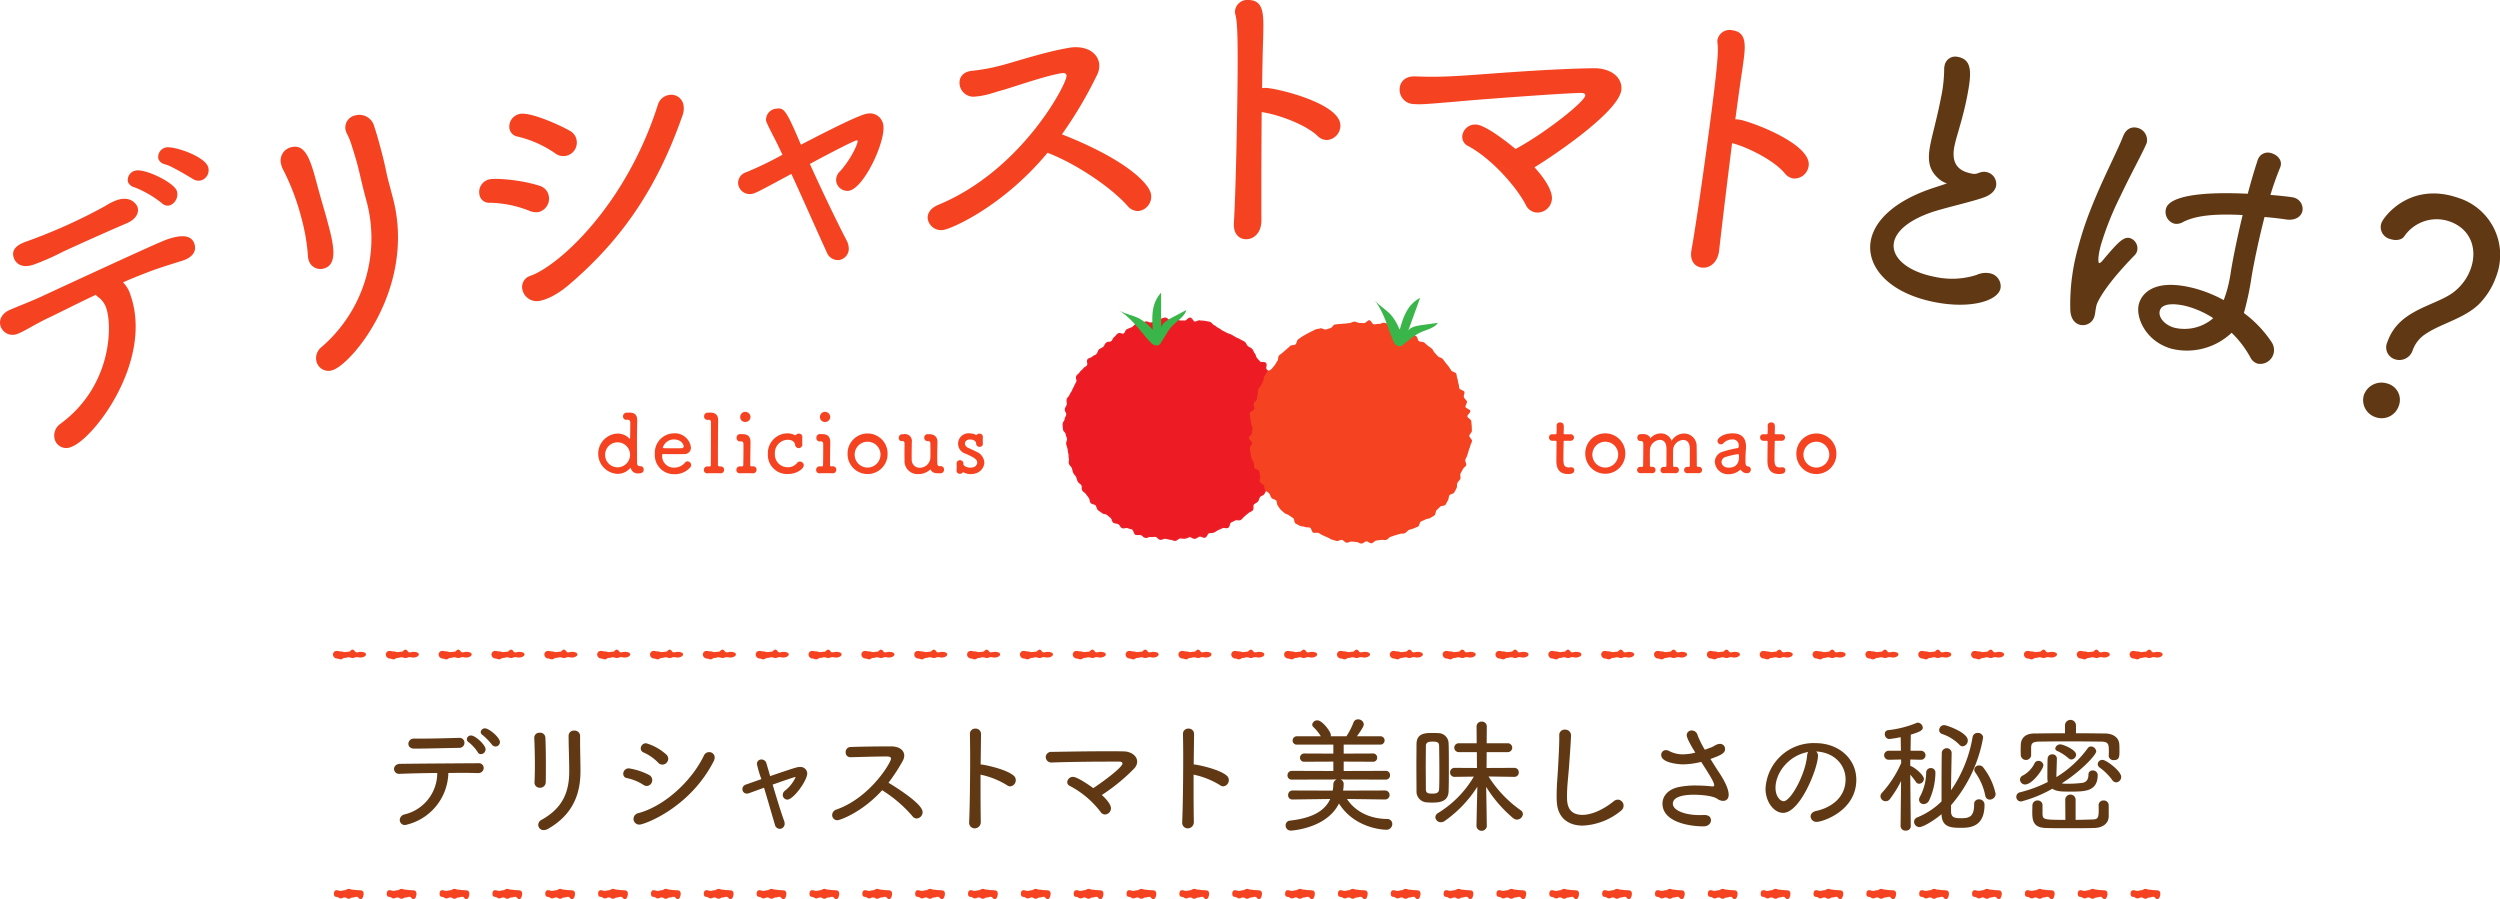 <svg xmlns="http://www.w3.org/2000/svg" width="620" height="223" viewBox="0 0 620 223">
  <defs>
    <style>
      .cls-1 {
        fill: #f54221;
      }

      .cls-2 {
        fill: #603813;
      }

      .cls-3 {
        fill: #ed1c24;
      }

      .cls-4 {
        fill: #39b54a;
      }
    </style>
  </defs>
  <g id="グループ_16334" data-name="グループ 16334" transform="translate(-339.224 -1513.002)">
    <g id="グループ_16280" data-name="グループ 16280" transform="translate(421.797 1674.118)">
      <path id="パス_16820" data-name="パス 16820" class="cls-1" d="M860.168,1650.232c-.494,0-.494-.1-.989-.1s-.493.209-.988.209-.5-.173-.992-.173-.5.155-.994.155-.5.349-1,.349-.5-.2-1-.2a1.031,1.031,0,0,1-.916-1.022.884.884,0,0,1,.916-.858c.495,0,.495.118.99.118s.493.166.986.166.5-.091.992-.091.5-.512.995-.512.5.669,1,.669.5-.122,1-.122,1.312.137,1.312.63S860.661,1650.232,860.168,1650.232Zm-13.105,0c-.494,0-.494-.1-.989-.1s-.493.209-.988.209-.5-.173-.992-.173-.5.155-.994.155-.5.349-1,.349-.5-.2-1-.2a1.031,1.031,0,0,1-.916-1.022.884.884,0,0,1,.916-.858c.495,0,.495.118.99.118s.493.166.986.166.5-.091.992-.091.5-.512.995-.512.5.669,1,.669.5-.122,1-.122,1.312.137,1.312.63S847.556,1650.232,847.063,1650.232Zm-13.105,0c-.495,0-.495-.1-.989-.1s-.493.209-.988.209-.5-.173-.993-.173-.5.155-.993.155-.5.349-1,.349-.5-.2-1-.2a1.031,1.031,0,0,1-.916-1.022.884.884,0,0,1,.916-.858c.494,0,.494.118.99.118s.493.166.987.166.5-.091.992-.091.5-.512.995-.512.5.669,1,.669.5-.122,1-.122,1.312.137,1.312.63S834.451,1650.232,833.958,1650.232Zm-13.105,0c-.494,0-.494-.1-.989-.1s-.493.209-.988.209-.5-.173-.992-.173-.5.155-.994.155-.5.349-1,.349-.5-.2-1-.2a1.031,1.031,0,0,1-.916-1.022.884.884,0,0,1,.916-.858c.495,0,.495.118.99.118s.493.166.986.166.5-.091.992-.091.5-.512.995-.512.5.669,1,.669.5-.122,1-.122,1.312.137,1.312.63S821.345,1650.232,820.852,1650.232Zm-13.105,0c-.495,0-.495-.1-.989-.1s-.493.209-.988.209-.5-.173-.993-.173-.5.155-.993.155-.5.349-1,.349-.5-.2-1-.2a1.031,1.031,0,0,1-.916-1.022.884.884,0,0,1,.916-.858c.494,0,.494.118.99.118s.493.166.986.166.5-.091.992-.091.5-.512.995-.512.5.669,1,.669.5-.122,1-.122,1.312.137,1.312.63S808.24,1650.232,807.747,1650.232Zm-13.105,0c-.494,0-.494-.1-.989-.1s-.493.209-.988.209-.5-.173-.993-.173-.5.155-.994.155-.5.349-1,.349-.5-.2-1-.2a1.031,1.031,0,0,1-.916-1.022.884.884,0,0,1,.916-.858c.494,0,.494.118.99.118s.493.166.987.166.5-.091.992-.091.5-.512.995-.512.5.669,1,.669.5-.122,1-.122,1.312.137,1.312.63S795.135,1650.232,794.642,1650.232Zm-13.105,0c-.494,0-.494-.1-.989-.1s-.493.209-.988.209-.5-.173-.992-.173-.5.155-.994.155-.5.349-1,.349-.5-.2-1-.2a1.031,1.031,0,0,1-.916-1.022.884.884,0,0,1,.916-.858c.495,0,.495.118.99.118s.493.166.986.166.5-.091.993-.091.5-.512.995-.512.5.669,1,.669.5-.122,1-.122,1.312.137,1.312.63S782.03,1650.232,781.536,1650.232Zm-13.105,0c-.494,0-.494-.1-.989-.1s-.493.209-.988.209-.5-.173-.993-.173-.5.155-.994.155-.5.349-1,.349-.5-.2-1-.2a1.031,1.031,0,0,1-.916-1.022.884.884,0,0,1,.916-.858c.494,0,.494.118.99.118s.493.166.987.166.5-.091.992-.091.5-.512.995-.512.5.669,1,.669.5-.122,1-.122,1.312.137,1.312.63S768.924,1650.232,768.431,1650.232Zm-13.105,0c-.494,0-.494-.1-.989-.1s-.493.209-.988.209-.5-.173-.992-.173-.5.155-.994.155-.5.349-1,.349-.5-.2-1-.2a1.031,1.031,0,0,1-.916-1.022.884.884,0,0,1,.916-.858c.495,0,.495.118.99.118s.493.166.987.166.5-.091.992-.091.5-.512.995-.512.5.669,1,.669.5-.122,1-.122,1.312.137,1.312.63S755.819,1650.232,755.326,1650.232Zm-13.105,0c-.494,0-.494-.1-.989-.1s-.493.209-.988.209-.5-.173-.992-.173-.5.155-.994.155-.5.349-1,.349-.5-.2-1-.2a1.031,1.031,0,0,1-.916-1.022.884.884,0,0,1,.916-.858c.495,0,.495.118.99.118s.493.166.986.166.5-.091.992-.091.5-.512.995-.512.5.669,1,.669.5-.122,1-.122,1.312.137,1.312.63S742.714,1650.232,742.221,1650.232Zm-13.105,0c-.494,0-.494-.1-.989-.1s-.493.209-.988.209-.5-.173-.992-.173-.5.155-.993.155-.5.349-1,.349-.5-.2-1-.2a1.031,1.031,0,0,1-.916-1.022.884.884,0,0,1,.916-.858c.494,0,.494.118.99.118s.493.166.987.166.5-.091.992-.091.5-.512.995-.512.5.669,1,.669.5-.122,1-.122,1.312.137,1.312.63S729.609,1650.232,729.115,1650.232Zm-13.105,0c-.494,0-.494-.1-.989-.1s-.493.209-.988.209-.5-.173-.993-.173-.5.155-.993.155-.5.349-1,.349-.5-.2-1-.2a1.031,1.031,0,0,1-.916-1.022.884.884,0,0,1,.916-.858c.494,0,.494.118.99.118s.493.166.987.166.5-.091.992-.091.5-.512.995-.512.5.669,1,.669.5-.122,1-.122,1.312.137,1.312.63S716.5,1650.232,716.01,1650.232Zm-13.105,0c-.494,0-.494-.1-.989-.1s-.493.209-.988.209-.5-.173-.992-.173-.5.155-.994.155-.5.349-1,.349-.5-.2-1-.2a1.031,1.031,0,0,1-.916-1.022.884.884,0,0,1,.916-.858c.494,0,.494.118.99.118s.493.166.986.166.5-.091.993-.091.5-.512.995-.512.5.669,1,.669.5-.122,1-.122,1.312.137,1.312.63S703.4,1650.232,702.9,1650.232Zm-13.105,0c-.494,0-.494-.1-.989-.1s-.493.209-.988.209-.5-.173-.992-.173-.5.155-.994.155-.5.349-1,.349-.5-.2-1-.2a1.031,1.031,0,0,1-.916-1.022.884.884,0,0,1,.916-.858c.494,0,.494.118.99.118s.493.166.986.166.5-.091.992-.091.5-.512.995-.512.5.669,1,.669.5-.122,1-.122,1.312.137,1.312.63S690.293,1650.232,689.8,1650.232Zm-13.105,0c-.494,0-.494-.1-.989-.1s-.493.209-.988.209-.5-.173-.992-.173-.5.155-.994.155-.5.349-1,.349-.5-.2-1-.2a1.031,1.031,0,0,1-.916-1.022.884.884,0,0,1,.916-.858c.495,0,.495.118.99.118s.493.166.987.166.5-.091.992-.091.5-.512.995-.512.5.669,1,.669.5-.122,1-.122,1.312.137,1.312.63S677.188,1650.232,676.694,1650.232Zm-13.105,0c-.494,0-.494-.1-.989-.1s-.493.209-.988.209-.5-.173-.992-.173-.5.155-.994.155-.5.349-1,.349-.5-.2-1-.2a1.031,1.031,0,0,1-.916-1.022.884.884,0,0,1,.916-.858c.495,0,.495.118.99.118s.493.166.986.166.5-.091.992-.091.5-.512.995-.512.5.669,1,.669.5-.122,1-.122,1.312.137,1.312.63S664.082,1650.232,663.589,1650.232Zm-13.105,0c-.495,0-.495-.1-.989-.1s-.493.209-.988.209-.5-.173-.992-.173-.5.155-.993.155-.5.349-1,.349-.5-.2-1-.2a1.031,1.031,0,0,1-.916-1.022.884.884,0,0,1,.916-.858c.494,0,.494.118.99.118s.493.166.987.166.5-.091.992-.091.5-.512.995-.512.5.669,1,.669.5-.122,1-.122,1.312.137,1.312.63S650.977,1650.232,650.484,1650.232Zm-13.105,0c-.494,0-.494-.1-.989-.1s-.493.209-.988.209-.5-.173-.992-.173-.5.155-.994.155-.5.349-1,.349-.5-.2-1-.2a1.031,1.031,0,0,1-.916-1.022.884.884,0,0,1,.916-.858c.494,0,.494.118.99.118s.493.166.986.166.5-.091.992-.091.5-.512.995-.512.5.669,1,.669.5-.122,1-.122,1.312.137,1.312.63S637.872,1650.232,637.378,1650.232Zm-13.105,0c-.494,0-.494-.1-.989-.1s-.493.209-.988.209-.5-.173-.992-.173-.5.155-.994.155-.5.349-1,.349-.5-.2-1-.2a1.031,1.031,0,0,1-.916-1.022.884.884,0,0,1,.916-.858c.494,0,.494.118.99.118s.493.166.986.166.5-.091.992-.091.5-.512.995-.512.5.669,1,.669.5-.122,1-.122,1.312.137,1.312.63S624.767,1650.232,624.273,1650.232Zm-13.105,0c-.494,0-.494-.1-.989-.1s-.493.209-.988.209-.5-.173-.992-.173-.5.155-.994.155-.5.349-1,.349-.5-.2-1-.2a1.031,1.031,0,0,1-.916-1.022.884.884,0,0,1,.916-.858c.494,0,.494.118.99.118s.493.166.986.166.5-.091.992-.091.5-.512.995-.512.5.669,1,.669.5-.122,1-.122,1.312.137,1.312.63S611.661,1650.232,611.168,1650.232Zm-13.105,0c-.494,0-.494-.1-.989-.1s-.493.209-.988.209-.5-.173-.992-.173-.5.155-.994.155-.5.349-1,.349-.5-.2-1-.2a1.031,1.031,0,0,1-.916-1.022.884.884,0,0,1,.916-.858c.495,0,.495.118.99.118s.493.166.986.166.5-.091.993-.091.5-.512.995-.512.5.669,1,.669.5-.122,1-.122,1.312.137,1.312.63S598.556,1650.232,598.063,1650.232Zm-13.105,0c-.494,0-.494-.1-.989-.1s-.493.209-.988.209-.5-.173-.992-.173-.5.155-.994.155-.5.349-1,.349-.5-.2-1-.2a1.031,1.031,0,0,1-.916-1.022.884.884,0,0,1,.916-.858c.495,0,.495.118.99.118s.493.166.987.166.5-.091.992-.091.5-.512.995-.512.5.669,1,.669.5-.122,1-.122,1.312.137,1.312.63S585.451,1650.232,584.957,1650.232Zm-13.105,0c-.494,0-.494-.1-.989-.1s-.493.209-.988.209-.5-.173-.992-.173-.5.155-.994.155-.5.349-1,.349-.5-.2-1-.2a1.031,1.031,0,0,1-.916-1.022.884.884,0,0,1,.916-.858c.494,0,.494.118.99.118s.493.166.986.166.5-.091.992-.091.5-.512.995-.512.5.669,1,.669.5-.122,1-.122,1.312.137,1.312.63S572.345,1650.232,571.852,1650.232Zm-13.105,0c-.494,0-.494-.1-.989-.1s-.493.209-.988.209-.5-.173-.992-.173-.5.155-.994.155-.5.349-1,.349-.5-.2-1-.2a1.031,1.031,0,0,1-.916-1.022.884.884,0,0,1,.916-.858c.495,0,.495.118.99.118s.493.166.986.166.5-.091.992-.091.5-.512.995-.512.5.669,1,.669.5-.122,1-.122,1.312.137,1.312.63S559.24,1650.232,558.747,1650.232Zm-13.105,0c-.494,0-.494-.1-.989-.1s-.493.209-.988.209-.5-.173-.992-.173-.5.155-.994.155-.5.349-1,.349-.5-.2-1-.2a1.031,1.031,0,0,1-.916-1.022.884.884,0,0,1,.916-.858c.495,0,.495.118.99.118s.493.166.987.166.5-.091.992-.091.5-.512.995-.512.5.669,1,.669.5-.122,1-.122,1.312.137,1.312.63S546.135,1650.232,545.642,1650.232Zm-13.105,0c-.494,0-.494-.1-.989-.1s-.493.209-.988.209-.5-.173-.992-.173-.5.155-.994.155-.5.349-1,.349-.5-.2-1-.2a1.031,1.031,0,0,1-.916-1.022.884.884,0,0,1,.916-.858c.494,0,.494.118.99.118s.493.166.986.166.5-.091.992-.091.5-.512.995-.512.5.669,1,.669.5-.122,1-.122,1.312.137,1.312.63S533.03,1650.232,532.536,1650.232Zm-13.105,0c-.494,0-.494-.1-.989-.1s-.493.209-.988.209-.5-.173-.992-.173-.5.155-.994.155-.5.349-1,.349-.5-.2-1-.2a1.031,1.031,0,0,1-.916-1.022.884.884,0,0,1,.916-.858c.494,0,.494.118.99.118s.493.166.986.166.5-.091.992-.091.5-.512.995-.512.5.669,1,.669.5-.122,1-.122,1.312.137,1.312.63S519.924,1650.232,519.431,1650.232Zm-13.105,0c-.494,0-.494-.1-.989-.1s-.493.209-.988.209-.5-.173-.992-.173-.5.155-.994.155-.5.349-1,.349-.5-.2-1-.2a1.031,1.031,0,0,1-.916-1.022.884.884,0,0,1,.916-.858c.494,0,.494.118.99.118s.493.166.987.166.5-.091.992-.091.5-.512.995-.512.5.669,1,.669.5-.122,1-.122,1.312.137,1.312.63S506.819,1650.232,506.326,1650.232Zm-13.105,0c-.494,0-.494-.1-.989-.1s-.493.209-.988.209-.5-.173-.992-.173-.5.155-.994.155-.5.349-1,.349-.5-.2-1-.2a1.031,1.031,0,0,1-.916-1.022.884.884,0,0,1,.916-.858c.494,0,.494.118.99.118s.493.166.986.166.5-.091.992-.091.5-.512.995-.512.5.669,1,.669.5-.122,1-.122,1.312.137,1.312.63S493.714,1650.232,493.221,1650.232Zm-13.105,0c-.494,0-.494-.1-.989-.1s-.493.209-.988.209-.5-.173-.992-.173-.5.155-.994.155-.5.349-1,.349-.5-.2-1-.2a1.031,1.031,0,0,1-.916-1.022.884.884,0,0,1,.916-.858c.494,0,.494.118.99.118s.493.166.986.166.5-.091.992-.091.5-.512.995-.512.5.669,1,.669.5-.122,1-.122,1.312.137,1.312.63S480.609,1650.232,480.115,1650.232Zm-13.105,0c-.494,0-.494-.1-.989-.1s-.493.209-.988.209-.5-.173-.992-.173-.5.155-.994.155-.5.349-1,.349-.5-.2-1-.2a1.031,1.031,0,0,1-.916-1.022.884.884,0,0,1,.916-.858c.494,0,.494.118.99.118s.493.166.987.166.5-.091.992-.091.5-.512.995-.512.5.669,1,.669.5-.122,1-.122,1.312.137,1.312.63S467.5,1650.232,467.01,1650.232Zm-13.105,0c-.494,0-.494-.1-.989-.1s-.493.209-.988.209-.5-.173-.992-.173-.5.155-.994.155-.5.349-1,.349-.5-.2-1-.2a1.031,1.031,0,0,1-.916-1.022.884.884,0,0,1,.916-.858c.495,0,.495.118.99.118s.493.166.986.166.5-.091.992-.091.5-.512.995-.512.5.669,1,.669.5-.122,1-.122,1.312.137,1.312.63S454.4,1650.232,453.9,1650.232Zm-13.105,0c-.494,0-.494-.1-.989-.1s-.493.209-.988.209-.5-.173-.992-.173-.5.155-.994.155-.5.349-1,.349-.5-.2-1-.2a1.031,1.031,0,0,1-.916-1.022.884.884,0,0,1,.916-.858c.494,0,.494.118.99.118s.493.166.986.166.5-.091.992-.091.5-.512.995-.512.5.669,1,.669.5-.122,1-.122,1.312.137,1.312.63S441.293,1650.232,440.8,1650.232Zm-13.105,0c-.494,0-.494-.1-.989-.1s-.493.209-.988.209-.5-.173-.992-.173-.5.155-.994.155-.5.349-1,.349-.5-.2-1-.2a1.031,1.031,0,0,1-.916-1.022.884.884,0,0,1,.916-.858c.494,0,.494.118.99.118s.493.166.986.166.5-.091.992-.091.5-.512.995-.512.5.669,1,.669.5-.122,1-.122,1.312.137,1.312.63S428.188,1650.232,427.694,1650.232Zm-13.105,0c-.494,0-.494-.1-.989-.1s-.493.209-.988.209-.5-.173-.992-.173-.5.155-.994.155-.5.349-1,.349-.5-.2-1-.2a1.031,1.031,0,0,1-.916-1.022.884.884,0,0,1,.916-.858c.495,0,.495.118.99.118s.493.166.987.166.5-.091.992-.091.5-.512.995-.512.5.669,1,.669.5-.122,1-.122,1.312.137,1.312.63S415.082,1650.232,414.589,1650.232Z" transform="translate(-407.716 -1648.275)"/>
    </g>
    <g id="グループ_16281" data-name="グループ 16281" transform="translate(422.034 1733.438)">
      <path id="パス_16821" data-name="パス 16821" class="cls-1" d="M860.13,1700.6c-.494,0-.494-.591-.989-.591s-.493.168-.988.168-.5.322-.992.322-.5-.341-.994-.341-.5.254-1,.254-.5-.376-1-.376-.679-.286-.679-.78.186-.888.679-.888.495.173.99.173.493-.156.986-.156.5-.349.992-.349.5.2.995.2.5.105,1,.105.5.059,1,.059.74.364.74.858S860.623,1700.6,860.13,1700.6Zm-13.105,0c-.494,0-.494-.591-.989-.591s-.493.168-.988.168-.5.322-.992.322-.5-.341-.994-.341-.5.254-1,.254-.5-.376-1-.376-.679-.286-.679-.78.186-.888.679-.888.494.173.99.173.493-.156.987-.156.5-.349.992-.349.5.2.995.2.5.105,1,.105.5.059,1,.059.74.364.74.858S847.518,1700.6,847.025,1700.6Zm-13.105,0c-.494,0-.494-.591-.989-.591s-.493.168-.988.168-.5.322-.992.322-.5-.341-.994-.341-.5.254-1,.254-.5-.376-1-.376-.679-.286-.679-.78.186-.888.679-.888.495.173.99.173.493-.156.987-.156.5-.349.992-.349.5.2.995.2.5.105,1,.105.5.059,1,.059.74.364.74.858S834.413,1700.6,833.919,1700.6Zm-13.105,0c-.494,0-.494-.591-.989-.591s-.493.168-.988.168-.5.322-.993.322-.5-.341-.993-.341-.5.254-1,.254-.5-.376-1-.376-.679-.286-.679-.78.186-.888.679-.888.495.173.99.173.493-.156.986-.156.5-.349.992-.349.5.2.995.2.5.105,1,.105.5.059,1,.059.74.364.74.858S821.307,1700.6,820.814,1700.6Zm-13.105,0c-.494,0-.494-.591-.989-.591s-.493.168-.988.168-.5.322-.992.322-.5-.341-.994-.341-.5.254-1,.254-.5-.376-1-.376-.679-.286-.679-.78.186-.888.679-.888.494.173.99.173.493-.156.987-.156.5-.349.992-.349.5.2.995.2.5.105,1,.105.5.059,1,.059.74.364.74.858S808.2,1700.6,807.709,1700.6Zm-13.105,0c-.494,0-.494-.591-.989-.591s-.493.168-.988.168-.5.322-.992.322-.5-.341-.993-.341-.5.254-1,.254-.5-.376-1-.376-.679-.286-.679-.78.186-.888.679-.888.494.173.99.173.493-.156.987-.156.5-.349.992-.349.5.2.995.2.5.105,1,.105.5.059,1,.059.74.364.74.858S795.1,1700.6,794.6,1700.6Zm-13.105,0c-.494,0-.494-.591-.989-.591s-.493.168-.988.168-.5.322-.992.322-.5-.341-.994-.341-.5.254-1,.254-.5-.376-1-.376-.679-.286-.679-.78.186-.888.679-.888.495.173.99.173.493-.156.986-.156.5-.349.992-.349.5.2.995.2.5.105,1,.105.5.059,1,.059.74.364.74.858S781.992,1700.6,781.5,1700.6Zm-13.105,0c-.494,0-.494-.591-.989-.591s-.493.168-.988.168-.5.322-.992.322-.5-.341-.994-.341-.5.254-1,.254-.5-.376-1-.376-.679-.286-.679-.78.186-.888.679-.888.495.173.99.173.493-.156.987-.156.5-.349.992-.349.5.2.995.2.5.105,1,.105.5.059,1,.059.74.364.74.858S768.886,1700.6,768.393,1700.6Zm-13.105,0c-.495,0-.495-.591-.989-.591s-.493.168-.988.168-.5.322-.992.322-.5-.341-.994-.341-.5.254-1,.254-.5-.376-1-.376-.679-.286-.679-.78.186-.888.679-.888.495.173.99.173.493-.156.987-.156.5-.349.992-.349.5.2.995.2.5.105,1,.105.5.059,1,.059.74.364.74.858S755.781,1700.6,755.288,1700.6Zm-13.105,0c-.494,0-.494-.591-.989-.591s-.493.168-.988.168-.5.322-.992.322-.5-.341-.994-.341-.5.254-1,.254-.5-.376-1-.376-.679-.286-.679-.78.186-.888.679-.888.495.173.99.173.493-.156.986-.156.5-.349.993-.349.5.2.995.2.5.105,1,.105.5.059,1,.059.74.364.74.858S742.676,1700.6,742.182,1700.6Zm-13.105,0c-.495,0-.495-.591-.989-.591s-.493.168-.988.168-.5.322-.993.322-.5-.341-.993-.341-.5.254-1,.254-.5-.376-1-.376-.679-.286-.679-.78.186-.888.679-.888.494.173.99.173.493-.156.987-.156.5-.349.992-.349.5.2.995.2.5.105,1,.105.5.059,1,.059.74.364.74.858S729.57,1700.6,729.077,1700.6Zm-13.105,0c-.494,0-.494-.591-.989-.591s-.493.168-.988.168-.5.322-.993.322-.5-.341-.994-.341-.5.254-1,.254-.5-.376-1-.376-.679-.286-.679-.78.186-.888.679-.888.494.173.99.173.493-.156.987-.156.5-.349.993-.349.5.2.995.2.5.105,1,.105.5.059,1,.059.74.364.74.858S716.465,1700.6,715.972,1700.6Zm-13.105,0c-.494,0-.494-.591-.989-.591s-.493.168-.988.168-.5.322-.992.322-.5-.341-.994-.341-.5.254-1,.254-.5-.376-1-.376-.679-.286-.679-.78.186-.888.679-.888.494.173.99.173.493-.156.986-.156.5-.349.993-.349.5.2.995.2.5.105,1,.105.5.059,1,.059.74.364.74.858S703.36,1700.6,702.867,1700.6Zm-13.105,0c-.494,0-.494-.591-.989-.591s-.493.168-.988.168-.5.322-.992.322-.5-.341-.994-.341-.5.254-1,.254-.5-.376-1-.376-.679-.286-.679-.78.186-.888.679-.888.494.173.99.173.493-.156.987-.156.5-.349.992-.349.5.2.995.2.5.105,1,.105.5.059,1,.059.74.364.74.858S690.255,1700.6,689.761,1700.6Zm-13.105,0c-.494,0-.494-.591-.989-.591s-.493.168-.988.168-.5.322-.992.322-.5-.341-.994-.341-.5.254-1,.254-.5-.376-1-.376-.679-.286-.679-.78.186-.888.679-.888.495.173.99.173.493-.156.986-.156.5-.349.993-.349.5.2.995.2.5.105,1,.105.5.059,1,.059.74.364.74.858S677.149,1700.6,676.656,1700.6Zm-13.105,0c-.494,0-.494-.591-.989-.591s-.493.168-.988.168-.5.322-.992.322-.5-.341-.994-.341-.5.254-1,.254-.5-.376-1-.376-.679-.286-.679-.78.186-.888.679-.888.495.173.99.173.493-.156.986-.156.5-.349.992-.349.5.2.995.2.5.105,1,.105.5.059,1,.059.74.364.74.858S664.044,1700.6,663.551,1700.6Zm-13.105,0c-.494,0-.494-.591-.989-.591s-.493.168-.988.168-.5.322-.992.322-.5-.341-.993-.341-.5.254-1,.254-.5-.376-1-.376-.679-.286-.679-.78.186-.888.679-.888.494.173.99.173.493-.156.987-.156.5-.349.992-.349.5.2.995.2.5.105,1,.105.5.059,1,.059.74.364.74.858S650.939,1700.6,650.446,1700.6Zm-13.105,0c-.494,0-.494-.591-.989-.591s-.493.168-.988.168-.5.322-.993.322-.5-.341-.993-.341-.5.254-1,.254-.5-.376-1-.376-.679-.286-.679-.78.186-.888.679-.888.494.173.99.173.493-.156.986-.156.5-.349.992-.349.5.2.995.2.5.105,1,.105.5.059,1,.059.74.364.74.858S637.834,1700.6,637.34,1700.6Zm-13.105,0c-.494,0-.494-.591-.989-.591s-.493.168-.988.168-.5.322-.993.322-.5-.341-.994-.341-.5.254-1,.254-.5-.376-1-.376-.679-.286-.679-.78.186-.888.679-.888.494.173.99.173.493-.156.987-.156.5-.349.992-.349.5.2.995.2.5.105,1,.105.5.059,1,.059.74.364.74.858S624.728,1700.6,624.235,1700.6Zm-13.105,0c-.494,0-.494-.591-.989-.591s-.493.168-.988.168-.5.322-.992.322-.5-.341-.994-.341-.5.254-1,.254-.5-.376-1-.376-.679-.286-.679-.78.186-.888.679-.888.495.173.99.173.493-.156.986-.156.5-.349.992-.349.5.2.995.2.5.105,1,.105.5.059,1,.059.74.364.74.858S611.623,1700.6,611.13,1700.6Zm-13.105,0c-.494,0-.494-.591-.989-.591s-.493.168-.988.168-.5.322-.992.322-.5-.341-.994-.341-.5.254-1,.254-.5-.376-1-.376-.679-.286-.679-.78.186-.888.679-.888.495.173.99.173.493-.156.986-.156.5-.349.992-.349.5.2.995.2.5.105,1,.105.5.059,1,.059.74.364.74.858S598.518,1700.6,598.025,1700.6Zm-13.105,0c-.494,0-.494-.591-.989-.591s-.493.168-.988.168-.5.322-.992.322-.5-.341-.994-.341-.5.254-1,.254-.5-.376-1-.376-.679-.286-.679-.78.186-.888.679-.888.494.173.99.173.493-.156.986-.156.5-.349.992-.349.5.2.995.2.5.105,1,.105.5.059,1,.059.74.364.74.858S585.413,1700.6,584.919,1700.6Zm-13.105,0c-.495,0-.495-.591-.989-.591s-.493.168-.988.168-.5.322-.992.322-.5-.341-.994-.341-.5.254-1,.254-.5-.376-1-.376-.679-.286-.679-.78.186-.888.679-.888.494.173.99.173.493-.156.986-.156.5-.349.992-.349.5.2.995.2.5.105,1,.105.5.059,1,.059.74.364.74.858S572.307,1700.6,571.814,1700.6Zm-13.105,0c-.494,0-.494-.591-.989-.591s-.493.168-.988.168-.5.322-.992.322-.5-.341-.994-.341-.5.254-1,.254-.5-.376-1-.376-.679-.286-.679-.78.186-.888.679-.888.494.173.99.173.493-.156.987-.156.5-.349.992-.349.5.2.995.2.5.105,1,.105.5.059,1,.059.74.364.74.858S559.2,1700.6,558.709,1700.6Zm-13.105,0c-.494,0-.494-.591-.989-.591s-.493.168-.988.168-.5.322-.992.322-.5-.341-.994-.341-.5.254-1,.254-.5-.376-1-.376-.679-.286-.679-.78.186-.888.679-.888.495.173.99.173.493-.156.986-.156.5-.349.992-.349.5.2.995.2.5.105,1,.105.5.059,1,.059.74.364.74.858S546.1,1700.6,545.6,1700.6Zm-13.105,0c-.494,0-.494-.591-.989-.591s-.493.168-.988.168-.5.322-.992.322-.5-.341-.994-.341-.5.254-1,.254-.5-.376-1-.376-.679-.286-.679-.78.186-.888.679-.888.494.173.99.173.493-.156.987-.156.5-.349.992-.349.5.2.995.2.5.105,1,.105.5.059,1,.059.74.364.74.858S532.992,1700.6,532.5,1700.6Zm-13.105,0c-.494,0-.494-.591-.989-.591s-.493.168-.988.168-.5.322-.992.322-.5-.341-.994-.341-.5.254-1,.254-.5-.376-1-.376-.679-.286-.679-.78.186-.888.679-.888.494.173.99.173.493-.156.986-.156.5-.349.992-.349.5.2.995.2.5.105,1,.105.5.059,1,.059.74.364.74.858S519.886,1700.6,519.393,1700.6Zm-13.105,0c-.494,0-.494-.591-.989-.591s-.493.168-.988.168-.5.322-.992.322-.5-.341-.994-.341-.5.254-1,.254-.5-.376-1-.376-.679-.286-.679-.78.186-.888.679-.888.494.173.99.173.493-.156.987-.156.5-.349.992-.349.5.2.995.2.5.105,1,.105.5.059,1,.059.74.364.74.858S506.781,1700.6,506.288,1700.6Zm-13.105,0c-.494,0-.494-.591-.989-.591s-.493.168-.988.168-.5.322-.992.322-.5-.341-.994-.341-.5.254-1,.254-.5-.376-1-.376-.679-.286-.679-.78.186-.888.679-.888.495.173.99.173.493-.156.986-.156.5-.349.992-.349.5.2.995.2.5.105,1,.105.5.059,1,.059.74.364.74.858S493.676,1700.6,493.183,1700.6Zm-13.105,0c-.494,0-.494-.591-.989-.591s-.493.168-.988.168-.5.322-.992.322-.5-.341-.994-.341-.5.254-1,.254-.5-.376-1-.376-.679-.286-.679-.78.186-.888.679-.888.494.173.99.173.493-.156.986-.156.5-.349.992-.349.5.2.995.2.5.105,1,.105.5.059,1,.059.74.364.74.858S480.57,1700.6,480.077,1700.6Zm-13.105,0c-.494,0-.494-.591-.989-.591s-.493.168-.988.168-.5.322-.992.322-.5-.341-.994-.341-.5.254-1,.254-.5-.376-1-.376-.679-.286-.679-.78.186-.888.679-.888.494.173.99.173.493-.156.987-.156.5-.349.992-.349.5.2.995.2.5.105,1,.105.5.059,1,.059.74.364.74.858S467.465,1700.6,466.972,1700.6Zm-13.105,0c-.494,0-.494-.591-.989-.591s-.493.168-.988.168-.5.322-.992.322-.5-.341-.994-.341-.5.254-1,.254-.5-.376-1-.376-.679-.286-.679-.78.186-.888.679-.888.494.173.99.173.493-.156.986-.156.5-.349.992-.349.5.2.995.2.5.105,1,.105.5.059,1,.059.74.364.74.858S454.36,1700.6,453.867,1700.6Zm-13.105,0c-.494,0-.494-.591-.989-.591s-.493.168-.988.168-.5.322-.992.322-.5-.341-.994-.341-.5.254-1,.254-.5-.376-1-.376-.679-.286-.679-.78.186-.888.679-.888.494.173.99.173.493-.156.986-.156.5-.349.992-.349.5.2.995.2.5.105,1,.105.5.059,1,.059.74.364.74.858S441.255,1700.6,440.762,1700.6Zm-13.105,0c-.494,0-.494-.591-.989-.591s-.493.168-.988.168-.5.322-.992.322-.5-.341-.994-.341-.5.254-1,.254-.5-.376-1-.376-.679-.286-.679-.78.186-.888.679-.888.494.173.99.173.493-.156.987-.156.5-.349.992-.349.5.2.995.2.5.105,1,.105.5.059,1,.059.74.364.74.858S428.149,1700.6,427.656,1700.6Zm-13.105,0c-.494,0-.494-.591-.989-.591s-.493.168-.988.168-.5.322-.992.322-.5-.341-.994-.341-.5.254-1,.254-.5-.376-1-.376-.679-.286-.679-.78.186-.888.679-.888.495.173.99.173.493-.156.986-.156.5-.349.992-.349.5.2.995.2.5.105,1,.105.5.059,1,.059.74.364.74.858S415.044,1700.6,414.551,1700.6Z" transform="translate(-407.915 -1698.037)"/>
    </g>
    <g id="グループ_16291" data-name="グループ 16291" transform="translate(487.553 1615.14)">
      <g id="グループ_16282" data-name="グループ 16282" transform="translate(0 0.182)">
        <path id="パス_16822" data-name="パス 16822" class="cls-1" d="M470.038,1598.973c.222,0,.465-.02.667-.02,1.438.02,1.905.75,1.905,1.945v.162c-.04,1.4-.062,3.545-.062,5.673,0,1.7.021,3.383.021,4.641,0,.547.2.811.547.851a.977.977,0,0,0,.243.02h.06a.776.776,0,0,1,.791.831c0,.83-.669.952-1.277.952a1.735,1.735,0,0,1-1.9-1.236c-.021-.082-.061-.121-.1-.121a.11.11,0,0,0-.082.061,4.07,4.07,0,0,1-3.138,1.417,5,5,0,0,1,0-9.99,4.041,4.041,0,0,1,2.936,1.2.212.212,0,0,0,.142.1c.042,0,.061-.041.061-.182,0-.365.04-2.025.04-3.262v-.589a.656.656,0,0,0-.689-.708.731.731,0,0,0-.181.019.807.807,0,0,1-.932-.83.891.891,0,0,1,.932-.932Zm.79,10.172a3.1,3.1,0,1,0-3.078,3.384A3.118,3.118,0,0,0,470.828,1609.145Z" transform="translate(-462.909 -1598.953)"/>
      </g>
      <g id="グループ_16283" data-name="グループ 16283" transform="translate(14.071 5.33)">
        <path id="パス_16823" data-name="パス 16823" class="cls-1" d="M479.478,1613.4a4.719,4.719,0,0,1-4.758-5.006,4.824,4.824,0,0,1,4.7-5.126,4,4,0,0,1,4.252,3.525,1.592,1.592,0,0,1-1.761,1.621c-.446.019-1.114.019-1.8.019-1.4,0-2.956-.019-3.4-.019-.163,0-.184.142-.184.385a2.871,2.871,0,0,0,2.977,2.978,3.492,3.492,0,0,0,2.734-1.276.773.773,0,0,1,.587-.284.949.949,0,0,1,.911.911.905.905,0,0,1-.263.609A5.041,5.041,0,0,1,479.478,1613.4Zm-.039-8.613a2.838,2.838,0,0,0-2.734,2.027c0,.142.142.162,2.247.162.911,0,1.885,0,2.432-.021a.451.451,0,0,0,.485-.466C481.868,1606.026,481.282,1604.79,479.439,1604.79Z" transform="translate(-474.72 -1603.271)"/>
      </g>
      <g id="グループ_16284" data-name="グループ 16284" transform="translate(26.232 0.182)">
        <path id="パス_16824" data-name="パス 16824" class="cls-1" d="M489.017,1614.008h-.041c-.486-.02-1.195-.02-1.863-.02-.466,0-.911,0-1.215.02a.819.819,0,0,1-.971-.83.851.851,0,0,1,.91-.872h.061c.123,0,.224.022.325.022.262,0,.424-.041.424-.427.02-1.276.04-5.876.04-8.713v-1.62c0-.567-.081-.811-.566-.832-.1,0-.142.021-.285.021h-.06a.792.792,0,0,1-.79-.851.876.876,0,0,1,.87-.932c.224,0,.446-.02.648-.02,1.377.02,1.965.669,1.965,1.905v.12c-.061,2.474-.061,9.464-.061,10.964,0,.081.02.364.567.364.952-.019.972.731.972.851A.852.852,0,0,1,489.017,1614.008Z" transform="translate(-484.927 -1598.953)"/>
      </g>
      <g id="グループ_16285" data-name="グループ 16285" transform="translate(34.291)">
        <path id="パス_16825" data-name="パス 16825" class="cls-1" d="M495.762,1614.037h-.041c-.486-.021-1.195-.021-1.843-.021-.466,0-.91,0-1.215.021a.83.83,0,0,1-.972-.851.861.861,0,0,1,.911-.87h.061c.142,0,.223.019.385.019.263,0,.365-.08.365-.424.02-1.135.041-2.493.041-3.911v-1.033c0-.568-.1-.831-.586-.85-.082,0-.163.019-.264.019h-.061a.815.815,0,0,1-.79-.892.861.861,0,0,1,.851-.932c.284,0,.425.02.709.02,1.357.021,1.884.75,1.884,1.986v.081c-.041,2.513-.061,4.236-.061,5.553a.338.338,0,0,0,.344.384c.081,0,.142-.019.243-.019a.821.821,0,0,1,.972.851A.867.867,0,0,1,495.762,1614.037Zm-1.863-12.726a1.2,1.2,0,0,1-1.256-1.276,1.25,1.25,0,0,1,1.277-1.236,1.318,1.318,0,0,1,1.275,1.236A1.263,1.263,0,0,1,493.9,1601.312Z" transform="translate(-491.691 -1598.8)"/>
      </g>
      <g id="グループ_16286" data-name="グループ 16286" transform="translate(42.101 5.33)">
        <path id="パス_16826" data-name="パス 16826" class="cls-1" d="M503.208,1613.361a4.745,4.745,0,0,1-4.961-4.944,4.916,4.916,0,0,1,4.779-5.146,4.164,4.164,0,0,1,1.883.424.353.353,0,0,0,.142.04.282.282,0,0,0,.223-.12.715.715,0,0,1,.608-.265.814.814,0,0,1,.911.812v.039c-.02.407-.02.75-.02,1.115,0,.243,0,.487.02.77v.061a.9.9,0,0,1-1.762.122c-.041-.3-.182-1.4-1.863-1.4a3.246,3.246,0,0,0-3.18,3.445,3.151,3.151,0,0,0,3.139,3.363,2.893,2.893,0,0,0,2.329-1.012.88.88,0,0,1,.729-.405.978.978,0,0,1,.972.932C507.157,1611.964,505.578,1613.361,503.208,1613.361Z" transform="translate(-498.247 -1603.271)"/>
      </g>
      <g id="グループ_16287" data-name="グループ 16287" transform="translate(54.069)">
        <path id="パス_16827" data-name="パス 16827" class="cls-1" d="M512.363,1614.037h-.041c-.486-.021-1.195-.021-1.843-.021-.466,0-.911,0-1.216.021a.829.829,0,0,1-.971-.851.861.861,0,0,1,.911-.87h.06c.143,0,.224.019.386.019.262,0,.365-.08.365-.424.02-1.135.041-2.493.041-3.911v-1.033c0-.568-.1-.831-.587-.85-.081,0-.162.019-.263.019h-.061a.814.814,0,0,1-.79-.892.861.861,0,0,1,.851-.932c.284,0,.425.02.708.02,1.358.021,1.883.75,1.883,1.986v.081c-.04,2.513-.06,4.236-.06,5.553a.338.338,0,0,0,.344.384c.081,0,.142-.019.243-.019a.82.82,0,0,1,.971.851A.867.867,0,0,1,512.363,1614.037Zm-1.863-12.726a1.2,1.2,0,0,1-1.256-1.276,1.25,1.25,0,0,1,1.276-1.236,1.318,1.318,0,0,1,1.275,1.236A1.262,1.262,0,0,1,510.5,1601.312Z" transform="translate(-508.292 -1598.8)"/>
      </g>
      <g id="グループ_16288" data-name="グループ 16288" transform="translate(61.868 5.349)">
        <path id="パス_16828" data-name="パス 16828" class="cls-1" d="M514.838,1608.333a4.962,4.962,0,1,1,9.923,0,4.962,4.962,0,1,1-9.923,0Zm8.161,0a3.207,3.207,0,1,0-3.2,3.425A3.227,3.227,0,0,0,523,1608.333Z" transform="translate(-514.838 -1603.287)"/>
      </g>
      <g id="グループ_16289" data-name="グループ 16289" transform="translate(74.559 5.531)">
        <path id="パス_16829" data-name="パス 16829" class="cls-1" d="M535.253,1613.146c-.872,0-1.52-.2-1.824-.87-.019-.042-.04-.061-.08-.061-.062,0-.123.061-.163.1a4.273,4.273,0,0,1-2.855,1.032,3.215,3.215,0,0,1-3.4-3.4c0-.446-.02-1.113-.02-1.863s.02-1.581.02-2.33a.553.553,0,0,0-.425-.608c-.081,0-.081.02-.182.02h-.02a.747.747,0,0,1-.81-.789.869.869,0,0,1,.851-.913c.04,0,.344-.02.385-.02h.061a1.694,1.694,0,0,1,1.944,1.946v.081c-.02,1.054-.041,2.371-.041,3.283,0,.4,0,.749.02.932a1.942,1.942,0,0,0,1.965,2.087,2.635,2.635,0,0,0,2.652-2.351c.022-.3.022-.689.022-1.155,0-.65,0-1.459-.022-2.472,0-.345-.142-.648-.525-.648-.081,0-.081.02-.182.02a.807.807,0,0,1-.81-.851.839.839,0,0,1,.911-.871h.284c1.113,0,2.085.488,2.085,1.925v.081c-.039,1.844-.061,2.432-.061,3.3,0,2.31,0,2.614.587,2.634.082,0,.162-.02.243-.02h.061a.79.79,0,0,1,.79.851.861.861,0,0,1-.851.931Z" transform="translate(-525.491 -1603.44)"/>
      </g>
      <g id="グループ_16290" data-name="グループ 16290" transform="translate(88.906 5.349)">
        <path id="パス_16830" data-name="パス 16830" class="cls-1" d="M542.394,1605.82c0-.566-.648-1.034-1.5-1.034-.83,0-1.3.486-1.3,1.015a1.245,1.245,0,0,0,.79,1.053c.547.263,1.5.669,2.105.993a3.076,3.076,0,0,1,1.924,2.674c0,.953-.79,2.857-3.443,2.857a3.517,3.517,0,0,1-1.7-.424.3.3,0,0,0-.12-.061c-.061,0-.082.061-.143.142a.788.788,0,0,1-.628.264.773.773,0,0,1-.851-.75v-.042c.021-.364.04-.628.04-.892s-.019-.526-.04-.891v-.041a.858.858,0,0,1,1.7-.039c0,.08-.021.141-.021.223,0,.4.749.911,1.762.911,1.438,0,1.681-.931,1.681-1.235,0-.711-.486-1.2-2.956-2.25a2.581,2.581,0,0,1,1.194-5.006,3.32,3.32,0,0,1,1.418.345.288.288,0,0,0,.121.041c.081,0,.143-.06.223-.142a.854.854,0,0,1,.547-.182.788.788,0,0,1,.851.77v.02c-.02.405-.02.689-.02.973,0,.223,0,.426.02.709a.739.739,0,0,1-.81.79.788.788,0,0,1-.851-.77Z" transform="translate(-537.533 -1603.287)"/>
      </g>
    </g>
    <g id="グループ_16307" data-name="グループ 16307" transform="translate(436.941 1691.406)">
      <g id="グループ_16292" data-name="グループ 16292" transform="translate(0 2.23)">
        <path id="パス_16831" data-name="パス 16831" class="cls-2" d="M423.246,1688.609a1.245,1.245,0,0,1-1.394-1.209A1.453,1.453,0,0,1,423,1686a10.566,10.566,0,0,0,8.148-10.289c-3.561.03-7.064.123-9.324.216h-.062a1.223,1.223,0,0,1-1.332-1.208c0-.622.5-1.241,1.518-1.272,4.43-.063,14.311-.123,19.391-.156a1.2,1.2,0,0,1,1.333,1.179,1.318,1.318,0,0,1-1.426,1.271h-.061c-1.023-.03-2.385-.063-3.872-.063-1.084,0-2.231.033-3.41.033A13.539,13.539,0,0,1,423.246,1688.609Zm3.438-21.418c3.378,0,6.2-.093,9.85-.186h.062a1.2,1.2,0,0,1,1.3,1.209,1.253,1.253,0,0,1-1.271,1.27c-4.306.063-7.868.186-11.213.186-.991,0-1.426-.589-1.426-1.207a1.317,1.317,0,0,1,1.426-1.272Zm14.5,3.349a10.422,10.422,0,0,0-2.231-2.449.929.929,0,0,1-.464-.775,1,1,0,0,1,1.052-.9c1.022,0,3.593,2.294,3.593,3.442a1.2,1.2,0,0,1-1.176,1.178A.841.841,0,0,1,441.182,1670.539Zm4.4-1.4a1.125,1.125,0,0,1-.835-.4,15.636,15.636,0,0,0-2.324-2.416.935.935,0,0,1-.5-.776,1.036,1.036,0,0,1,1.084-.9c.991,0,3.687,2.264,3.687,3.412A1.1,1.1,0,0,1,445.58,1669.142Z" transform="translate(-420.427 -1664.648)"/>
      </g>
      <g id="グループ_16293" data-name="グループ 16293" transform="translate(34.777 2.789)">
        <path id="パス_16832" data-name="パス 16832" class="cls-2" d="M451.042,1679.283a1.276,1.276,0,0,1-1.362-1.271v-.094c.061-1.207.092-2.729.092-4.276,0-2.386-.062-4.9-.155-6.7v-.093a1.246,1.246,0,0,1,1.364-1.208,1.271,1.271,0,0,1,1.394,1.208c.093,1.737.123,4.4.123,6.85,0,1.551,0,3.039-.03,4.154A1.382,1.382,0,0,1,451.042,1679.283Zm9.945-11.5c0,2.416.093,5.175.093,7.345,0,5.3-1.58,10.631-7.993,14.318a2.163,2.163,0,0,1-1.114.342,1.306,1.306,0,0,1-1.364-1.3,1.413,1.413,0,0,1,.805-1.238c5.608-3.1,6.877-7.376,6.877-12.089,0-2.45-.154-6.291-.154-8.77a1.268,1.268,0,0,1,1.394-1.272,1.335,1.335,0,0,1,1.456,1.239Z" transform="translate(-449.617 -1665.117)"/>
      </g>
      <g id="グループ_16294" data-name="グループ 16294" transform="translate(56.851 5.919)">
        <path id="パス_16833" data-name="パス 16833" class="cls-2" d="M473.131,1678.063a11.774,11.774,0,0,0-4.058-1.671,1.039,1.039,0,0,1-.928-1.085,1.336,1.336,0,0,1,1.393-1.334,16.341,16.341,0,0,1,5.019,1.644,1.393,1.393,0,0,1,.774,1.271,1.434,1.434,0,0,1-1.363,1.456A1.656,1.656,0,0,1,473.131,1678.063Zm-.96,9.858a1.435,1.435,0,0,1-1.487-1.427,1.5,1.5,0,0,1,1.239-1.426c6.32-1.7,13.1-7.778,16.233-14.288a1.413,1.413,0,0,1,1.3-.836,1.328,1.328,0,0,1,1.364,1.332,2.291,2.291,0,0,1-.28.991C484.562,1683.891,473.287,1687.921,472.171,1687.921Zm4.615-15.374a11.266,11.266,0,0,0-3.592-2.511,1.1,1.1,0,0,1-.713-1.022,1.311,1.311,0,0,1,1.331-1.272,12.684,12.684,0,0,1,4.957,2.76,1.449,1.449,0,0,1,.527,1.085,1.469,1.469,0,0,1-1.425,1.457A1.451,1.451,0,0,1,476.786,1672.547Z" transform="translate(-468.145 -1667.742)"/>
      </g>
      <g id="グループ_16295" data-name="グループ 16295" transform="translate(86.404 9.949)">
        <path id="パス_16834" data-name="パス 16834" class="cls-2" d="M494.562,1679.491a1.708,1.708,0,0,1-.527.093,1.082,1.082,0,0,1-1.084-1.116,1.154,1.154,0,0,1,.836-1.115l3.872-1.365a24.827,24.827,0,0,1-1.115-3.75,1.1,1.1,0,0,1,1.147-1.116,1.262,1.262,0,0,1,1.207.929l.929,3.195c6.2-2.109,6.722-2.263,7.31-2.263a1.685,1.685,0,0,1,1.889,1.547c0,1.89-3.469,6.541-4.924,6.541a1.15,1.15,0,0,1-1.146-1.179,1.333,1.333,0,0,1,.525-1.021,8.814,8.814,0,0,0,2.664-3.379.1.1,0,0,0-.061-.03c-.311,0-5.267,1.766-5.638,1.891.959,3.222,2.074,6.909,2.849,8.987a1.881,1.881,0,0,1,.125.682,1.233,1.233,0,0,1-1.208,1.3,1.278,1.278,0,0,1-1.209-1.053c-.649-2.169-1.7-5.858-2.695-9.143Z" transform="translate(-492.951 -1671.123)"/>
      </g>
      <g id="グループ_16296" data-name="グループ 16296" transform="translate(108.662 6.695)">
        <path id="パス_16835" data-name="パス 16835" class="cls-2" d="M516.154,1671.088a1.169,1.169,0,0,1-1.177-1.239,1.233,1.233,0,0,1,1.239-1.3c2.262-.093,6.877-.155,10.036-.155,2.045,0,3.254.992,3.254,2.293a2.77,2.77,0,0,1-.373,1.3,43.709,43.709,0,0,1-3.53,5.425c1.89,1.148,8.456,5.239,8.456,7.252a1.575,1.575,0,0,1-1.457,1.612,1.289,1.289,0,0,1-1.051-.557,32.375,32.375,0,0,0-7.528-6.447c-4.832,5.391-10.408,7.438-11.09,7.438a1.263,1.263,0,0,1-1.3-1.272,1.46,1.46,0,0,1,1.114-1.395c8.4-3.005,13.476-11.685,13.476-12.584,0-.527-.5-.559-1.364-.559-2.168,0-6.163.126-8.672.186Z" transform="translate(-511.633 -1668.393)"/>
      </g>
      <g id="グループ_16297" data-name="グループ 16297" transform="translate(142.634 2.294)">
        <path id="パス_16836" data-name="パス 16836" class="cls-2" d="M543.029,1687.793a1.53,1.53,0,0,1-1.517,1.642,1.37,1.37,0,0,1-1.364-1.488v-.093c.156-3.532.249-10.507.249-15.963,0-2.386-.031-4.493-.062-5.858V1666a1.282,1.282,0,0,1,1.363-1.3,1.314,1.314,0,0,1,1.394,1.332v.033L543,1673.6h.155c.465,0,5.978,1.055,7.992,2.729a1.418,1.418,0,0,1,.559,1.148,1.527,1.527,0,0,1-1.364,1.548,1.33,1.33,0,0,1-.835-.31,20.476,20.476,0,0,0-6.536-2.6v3.564c0,3.192.03,6.2.06,8.088Z" transform="translate(-540.148 -1664.701)"/>
      </g>
      <g id="グループ_16298" data-name="グループ 16298" transform="translate(161.63 7.902)">
        <path id="パス_16837" data-name="パス 16837" class="cls-2" d="M572.262,1683.542a1.537,1.537,0,0,1-1.455,1.549,1.375,1.375,0,0,1-1.177-.713,22.969,22.969,0,0,0-7.59-6.385,1.011,1.011,0,0,1-.619-.929,1.4,1.4,0,0,1,1.425-1.3c1.208,0,4.832,2.636,5.019,2.792.9-.528,7.248-4.991,7.248-6.107,0-.249-.217-.466-.776-.466h-2.2c-4.214,0-10.439.063-14.5.217h-.063a1.381,1.381,0,0,1-1.487-1.332,1.353,1.353,0,0,1,1.518-1.3c3.687-.063,8.953-.156,13.538-.156,1.517,0,2.974,0,4.273.033,1.922.03,3.347,1.178,3.347,2.539a2.488,2.488,0,0,1-.713,1.675,46.061,46.061,0,0,1-8.054,6.6C571.952,1682.023,572.262,1683.105,572.262,1683.542Z" transform="translate(-556.092 -1669.406)"/>
      </g>
      <g id="グループ_16299" data-name="グループ 16299" transform="translate(195.471 2.294)">
        <path id="パス_16838" data-name="パス 16838" class="cls-2" d="M587.378,1687.793a1.53,1.53,0,0,1-1.518,1.642,1.369,1.369,0,0,1-1.363-1.488v-.093c.155-3.532.248-10.507.248-15.963,0-2.386-.03-4.493-.063-5.858V1666a1.283,1.283,0,0,1,1.364-1.3,1.314,1.314,0,0,1,1.394,1.332v.033l-.093,7.529h.156c.463,0,5.977,1.055,7.992,2.729a1.418,1.418,0,0,1,.556,1.148,1.525,1.525,0,0,1-1.363,1.548,1.333,1.333,0,0,1-.835-.31,20.462,20.462,0,0,0-6.537-2.6v3.564c0,3.192.031,6.2.062,8.088Z" transform="translate(-584.497 -1664.701)"/>
      </g>
      <g id="グループ_16300" data-name="グループ 16300" transform="translate(221.119)">
        <path id="パス_16839" data-name="パス 16839" class="cls-2" d="M630.714,1682.644l-9.48-.123c1.8,2.727,5.08,4.866,9.883,4.959a1.238,1.238,0,0,1,1.362,1.238,1.435,1.435,0,0,1-1.548,1.427c-.776,0-7.807-.372-11.679-6.51-3.067,6.261-11.864,6.727-11.895,6.727a1.259,1.259,0,0,1-1.332-1.3,1.148,1.148,0,0,1,1.085-1.177c5.544-.62,8.641-2.419,9.973-5.362l-9.325.123h-.03a1.021,1.021,0,0,1-1.084-1.085,1.1,1.1,0,0,1,1.114-1.148l9.944.033a10.788,10.788,0,0,0,.155-1.488,1.319,1.319,0,0,1,.805-1.272l-11.057.031a1.025,1.025,0,0,1-1.117-1.052,1.074,1.074,0,0,1,1.117-1.118l10.252.033v-2.327l-7.186.033a1,1,0,0,1-1.083-.992,1.05,1.05,0,0,1,1.083-1.055l7.186.03v-2.23h-8.983a1.014,1.014,0,0,1-1.116-.992,1.066,1.066,0,0,1,1.116-1.085h5.885a11.672,11.672,0,0,0-1.889-2.326.77.77,0,0,1-.248-.589,1.242,1.242,0,0,1,1.3-1.023c1.209,0,3.317,2.823,3.317,3.627a.919.919,0,0,1-.032.31h3.9a17.508,17.508,0,0,0,1.734-3.379,1.161,1.161,0,0,1,1.146-.806,1.37,1.37,0,0,1,1.425,1.239c0,.652-1.394,2.51-1.7,2.946H629.5a1.039,1.039,0,1,1,0,2.077h-9.076v2.23l7.281-.03a.99.99,0,0,1,1.022,1.021.976.976,0,0,1-1.022,1.026l-7.281-.033v2.327l10.409-.033a1.023,1.023,0,0,1,1.084,1.085,1.038,1.038,0,0,1-1.084,1.086l-11.184-.031a1.16,1.16,0,0,1,.774,1.116,9.7,9.7,0,0,1-.155,1.644l10.44-.033a1.117,1.117,0,0,1,.03,2.233Z" transform="translate(-606.025 -1662.777)"/>
      </g>
      <g id="グループ_16301" data-name="グループ 16301" transform="translate(253.545 0.557)">
        <path id="パス_16840" data-name="パス 16840" class="cls-2" d="M633.242,1674.59c0-2.11.031-4.186.031-5.828.062-2.7,2.261-2.7,3.934-2.7.464,0,.929,0,1.394.031a2.578,2.578,0,0,1,2.632,2.572c.063,1.644.063,3.718.063,5.828s0,4.246-.063,5.981c-.061,2.572-2.105,2.852-4.058,2.852-.5,0-.959-.033-1.455-.063a2.686,2.686,0,0,1-2.447-2.819C633.273,1678.773,633.242,1676.7,633.242,1674.59Zm5.7.836c0-2.23-.03-4.526-.061-6.138,0-.992-.589-1.085-1.642-1.085-.869,0-1.642.093-1.642,1.118,0,1.395-.032,3.315-.032,5.235,0,1.954.032,3.908.032,5.456,0,1.054.651,1.085,1.735,1.085,1.239,0,1.517-.464,1.549-1.146C638.94,1678.68,638.94,1677.07,638.94,1675.426Zm11.772,13.792a1.3,1.3,0,0,1-2.571,0v-.03l.093-4.556.124-5.239a29.985,29.985,0,0,1-8.147,8.523,1.521,1.521,0,0,1-.9.28,1.336,1.336,0,0,1-1.364-1.241,1.261,1.261,0,0,1,.683-1.053,26.021,26.021,0,0,0,8.859-9.019l-4.738.06h-.033a1.07,1.07,0,0,1-1.114-1.115,1.081,1.081,0,0,1,1.147-1.116l5.513.031-.031-3.935h-4.49a1.1,1.1,0,1,1,0-2.2H648.2l-.033-4.153a1.2,1.2,0,0,1,1.271-1.209,1.185,1.185,0,0,1,1.27,1.209l-.03,4.153h5.233a1.1,1.1,0,1,1,0,2.2h-5.233l-.032,3.935,6.815-.031a1.091,1.091,0,0,1,1.178,1.116,1.079,1.079,0,0,1-1.147,1.115h-.031l-6.319-.093a29.467,29.467,0,0,0,7.962,8.371,1.142,1.142,0,0,1,.556.961,1.49,1.49,0,0,1-1.487,1.363,1.557,1.557,0,0,1-.9-.34,32.246,32.246,0,0,1-6.723-7.782l.094,5.209.062,4.556Z" transform="translate(-633.242 -1663.244)"/>
      </g>
      <g id="グループ_16302" data-name="グループ 16302" transform="translate(288.33 2.54)">
        <path id="パス_16841" data-name="パス 16841" class="cls-2" d="M668.915,1688.713c-3.5,0-6.289-1.828-6.443-6.1-.033-.5-.033-.962-.033-1.427,0-2.633.28-4.99.4-7.779.093-1.8.249-4.4.249-6.323v-.744a1.322,1.322,0,0,1,1.394-1.427,1.424,1.424,0,0,1,1.518,1.334c0,1.209-.339,5.889-.434,7.067-.186,2.912-.558,5.455-.558,8.121,0,1.611.062,4.617,3.841,4.617,2.139,0,4.956-1.146,7.714-3.346a1.683,1.683,0,0,1,1.084-.435,1.5,1.5,0,0,1,1.394,1.52,1.556,1.556,0,0,1-.62,1.209A15.957,15.957,0,0,1,668.915,1688.713Z" transform="translate(-662.439 -1664.908)"/>
      </g>
      <g id="グループ_16303" data-name="グループ 16303" transform="translate(314.271 2.757)">
        <path id="パス_16842" data-name="パス 16842" class="cls-2" d="M689.509,1673.49c-.525,0-5.3-.247-5.3-2.323a1.155,1.155,0,0,1,1.145-1.209,1.742,1.742,0,0,1,.805.216,7.351,7.351,0,0,0,3.409.837,12.99,12.99,0,0,0,3.1-.434c-.9-1.4-2.139-3.594-2.139-4.309a1.173,1.173,0,0,1,1.24-1.178,1.479,1.479,0,0,1,1.453,1.148,22.526,22.526,0,0,0,1.8,3.627l1.67-.622c.436-.186.683-.37,1.118-.589a2.46,2.46,0,0,1,.959-.247,1.236,1.236,0,0,1,1.27,1.271c0,1.086-1.084,1.549-3.623,2.481.742,1.178,1.487,2.385,2.2,3.438,1.052,1.581,2.322,3.874,2.322,5.4,0,1.053-.589,1.548-1.362,1.548a2.56,2.56,0,0,1-1.456-.5c-1.115-.774-4-1.023-5.855-1.023-1.178,0-5.173.093-5.173,2.233,0,1.581,2.788,2.819,6.72,2.819.343,0,.652,0,.992-.03.186,0,1.736-.063,1.736,1.332,0,.713-.62,1.488-1.86,1.488-3.935,0-10.159-1.239-10.159-5.641,0-1.8,1.3-3.5,3.965-4.091a20.162,20.162,0,0,1,4.275-.4,37.4,37.4,0,0,1,3.965.217h.247c.249,0,.372-.061.372-.247,0-.715-.742-1.954-3.22-5.828A19.447,19.447,0,0,1,689.509,1673.49Z" transform="translate(-684.213 -1665.09)"/>
      </g>
      <g id="グループ_16304" data-name="グループ 16304" transform="translate(340.13 5.889)">
        <path id="パス_16843" data-name="パス 16843" class="cls-2" d="M718.928,1670.878c0,2.946-4.368,14.133-8.642,14.133-2.324,0-4.368-2.789-4.368-5.982a11.933,11.933,0,0,1,12.328-11.313c5.947,0,10.191,3.967,10.191,9.082,0,7.809-8.455,10.445-9.759,10.445a1.432,1.432,0,0,1-1.578-1.334c0-.588.4-1.146,1.361-1.363,3.935-.869,7.312-3.471,7.312-7.841,0-3.628-2.851-6.727-7.312-6.913A1.28,1.28,0,0,1,718.928,1670.878Zm-10.532,7.9c0,2.2,1.208,3.346,2.014,3.346,1.766,0,5.421-6.663,5.823-11.314a1.8,1.8,0,0,1,.28-.9C711.587,1670.785,708.4,1675.126,708.4,1678.783Z" transform="translate(-705.918 -1667.717)"/>
      </g>
      <g id="グループ_16305" data-name="グループ 16305" transform="translate(368.638 0.806)">
        <path id="パス_16844" data-name="パス 16844" class="cls-2" d="M737.373,1689.148a1.146,1.146,0,0,1-1.27,1.084,1.167,1.167,0,0,1-1.271-1.115l.124-11.189a26.7,26.7,0,0,1-2.758,4.463,1.292,1.292,0,0,1-2.352-.652,1.211,1.211,0,0,1,.37-.869,27.041,27.041,0,0,0,4.772-7.4l-.032-.869-3.035.063h-.032a1.117,1.117,0,1,1,.032-2.233h3l-.062-3.378a23.3,23.3,0,0,1-2.849.465,1.145,1.145,0,0,1-1.084-1.208.9.9,0,0,1,.835-.992,25.818,25.818,0,0,0,7.062-1.8.949.949,0,0,1,.31-.061,1.33,1.33,0,0,1,1.209,1.239c0,.682-.808,1.085-2.974,1.737,0,.682-.032,2.264-.063,4h2.634a1.118,1.118,0,0,1,.031,2.233h-.031l-2.7-.063v1.612c.65,0,3.376,2.14,3.376,3.191a1.249,1.249,0,0,1-1.176,1.211.942.942,0,0,1-.806-.466,19.768,19.768,0,0,0-1.394-1.8c.032,4.183.125,12.77.125,12.77Zm9.973-3.6c.063,1.455.9,1.612,2.512,1.612,2.073,0,3.22-.4,3.22-3.442a1.136,1.136,0,0,1,1.177-1.238,1.317,1.317,0,0,1,1.394,1.238v.124c0,5.58-3.719,5.7-5.918,5.7-2.571,0-4.646-.217-4.739-3.378-2.292,1.891-4.677,3.191-5.483,3.191a1.334,1.334,0,0,1-1.331-1.3,1.208,1.208,0,0,1,.835-1.116,18.409,18.409,0,0,0,5.978-3.937c0-4,0-9.578.062-12.088a1.229,1.229,0,0,1,2.448,0v.03c-.032,2.047-.123,5.891-.156,9.3a32.9,32.9,0,0,0,5.359-13.267,1.209,1.209,0,0,1,1.271-.96,1.225,1.225,0,0,1,1.333,1.116,34.769,34.769,0,0,1-7.963,16.8Zm-6.783-1.891a1.112,1.112,0,0,1-1.147-1.085,1.518,1.518,0,0,1,.186-.682,12.938,12.938,0,0,0,1.58-6.077,1.106,1.106,0,0,1,1.147-1.083,1.078,1.078,0,0,1,1.145,1.116v.123a16.763,16.763,0,0,1-1.58,6.82A1.553,1.553,0,0,1,740.564,1683.662Zm8.858-14.723a10.785,10.785,0,0,0-4.3-2.667,1,1,0,0,1-.713-.958,1.249,1.249,0,0,1,1.269-1.241c.528,0,5.825,1.827,5.825,3.781a1.438,1.438,0,0,1-1.271,1.487A1.072,1.072,0,0,1,749.422,1668.939Zm6.413,12.614a14.734,14.734,0,0,0-2.478-5.735,1.3,1.3,0,0,1-.249-.68,1.143,1.143,0,0,1,1.21-1.055,1.215,1.215,0,0,1,1.021.5,15.982,15.982,0,0,1,3.067,6.54,1.44,1.44,0,0,1-1.426,1.426A1.119,1.119,0,0,1,755.835,1681.553Z" transform="translate(-729.846 -1663.453)"/>
      </g>
      <g id="グループ_16306" data-name="グループ 16306" transform="translate(402.32 0.124)">
        <path id="パス_16845" data-name="パス 16845" class="cls-2" d="M759.325,1683.12a1.153,1.153,0,0,1-.217-2.293,31.765,31.765,0,0,0,6.816-2.543,5.123,5.123,0,0,1-.093-1.023c0-.372,0-3.813.061-4.773a1.082,1.082,0,0,1,1.146-1.054,1.057,1.057,0,0,1,1.147.992c0,.838-.125,3.936-.125,4.649a26.871,26.871,0,0,0,7.776-7.16.976.976,0,0,1,.805-.435,1.341,1.341,0,0,1,1.3,1.211c0,.928-4,5.082-8.55,7.934.061,0,.124.03.186.03a9.628,9.628,0,0,0,1.425.063,28.677,28.677,0,0,0,3.531-.219c.866-.123,1.487-.743,1.487-2.077a.951.951,0,0,1,1.022-.992,1.183,1.183,0,0,1,1.27,1.054c0,4.185-3.189,4.185-6.846,4.185-2.046,0-3.316,0-4.4-.713A31.507,31.507,0,0,1,759.325,1683.12Zm-.28-5.424a1.143,1.143,0,0,1,.776-1.052,6.835,6.835,0,0,0,2.757-2.853,1.091,1.091,0,0,1,1.022-.745,1.2,1.2,0,0,1,1.24,1.118c0,.865-2.727,4.74-4.524,4.74A1.244,1.244,0,0,1,759.045,1677.7Zm13.878-11.5c2.478,0,4.926.032,7.249.063,1.829.03,3.44.9,3.5,2.79.031.372.031.992.031,1.58,0,1.364-.031,2.233-1.364,2.233a1.171,1.171,0,0,1-1.3-1.055v-.063a8.662,8.662,0,0,0,.033-1.021c0-1.737-.033-2.417-1.86-2.449-2.447-.03-5.608-.06-8.674-.06-2.508,0-4.924.03-6.783.06-1.674.033-1.923.5-1.953,1.457v2.014a1.3,1.3,0,0,1-2.571-.059c0-.4-.031-.806-.031-1.241s.031-.9.031-1.395c.062-1.426.9-2.76,3.284-2.79,2.417-.031,5.018-.063,7.683-.063v-2.014a1.364,1.364,0,0,1,2.725,0Zm5.608,17.854a1.171,1.171,0,0,1,1.238-1.179,1.2,1.2,0,0,1,1.27,1.179v2.822c-.06,1.674-1.424,2.759-3.562,2.819-2.076.063-4.151.063-6.164.063s-3.995,0-5.916-.063c-3.283-.093-3.314-2.137-3.314-4.153,0-.434.031-.9.031-1.426a1.237,1.237,0,0,1,1.3-1.241,1.164,1.164,0,0,1,1.209,1.179v2.17c.061,1.395.34,1.458,5.669,1.458l-.032-5.022a1.286,1.286,0,0,1,2.571,0v5.022c1.394,0,2.82-.063,4.151-.093s1.58-.341,1.58-2.417c0-.372,0-.745-.03-1.085Zm-7.434-11.623a11.134,11.134,0,0,0-2.881-1.861.665.665,0,0,1-.435-.589,1.249,1.249,0,0,1,1.24-1.021c.681,0,3.934,1.3,3.934,2.573a1.243,1.243,0,0,1-1.177,1.178A1.01,1.01,0,0,1,771.1,1672.427Zm10.811,5.362a14.025,14.025,0,0,0-3.13-3.1,1.028,1.028,0,0,1-.463-.835,1.137,1.137,0,0,1,1.178-1.055c.958,0,4.644,2.79,4.644,4.214a1.334,1.334,0,0,1-1.238,1.365A1.234,1.234,0,0,1,781.908,1677.789Z" transform="translate(-758.117 -1662.881)"/>
      </g>
    </g>
    <g id="グループ_16326" data-name="グループ 16326" transform="translate(602.75 1585.586)">
      <g id="グループ_16322" data-name="グループ 16322" transform="translate(0 6.149)">
        <g id="グループ_16320" data-name="グループ 16320" transform="translate(0.148 0.149)">
          <path id="パス_16857" data-name="パス 16857" class="cls-3" d="M615.307,1606.855c0,.411-.875.806-.892,1.213s.094.815.058,1.221.186.842.131,1.245.243.88.172,1.281-.71.7-.8,1.094-.429.725-.537,1.117-.142.8-.268,1.184.468,1.036.325,1.417-1.084.449-1.245.824.367,1.067.191,1.434-.729.556-.922.915-.318.762-.528,1.112-.727.5-.952.843-.322.761-.562,1.092-.791.407-1.046.726-.269.82-.537,1.128-.717.432-1,.727.021,1.176-.274,1.459-.767.388-1.075.657-.625.536-.945.792-.554.638-.885.878-1.062-.1-1.4.124-.728.341-1.078.551-.311,1.1-.671,1.29-.981-.123-1.349.055-.729.34-1.106.5-.684.463-1.068.607-.832.062-1.221.188-.564.967-.959,1.075-.936-.359-1.335-.268-.736.471-1.14.545-.889-.454-1.3-.4-.768.33-1.177.367-.809-.071-1.22-.054-.8.605-1.209.605-.818-.266-1.225-.284-.8-.2-1.208-.24-.86.317-1.263.263-.723-.658-1.124-.73-.849.115-1.246.024-.939.338-1.331.229-.7-.564-1.088-.689-.908.075-1.29-.068-.431-1.129-.805-1.289-.794-.2-1.161-.374-1.026.2-1.384.01-.518-.759-.869-.969-.895-.125-1.235-.35-.341-.946-.671-1.186-.622-.513-.941-.767-.91-.18-1.218-.449-.706-.452-1-.734-.292-.869-.573-1.164-.93-.264-1.2-.571-.194-.911-.449-1.23-.487-.65-.728-.981-.669-.53-.895-.871-.016-.95-.225-1.3-.694-.535-.888-.9-.238-.789-.416-1.158-.548-.643-.709-1.019-.2-.8-.347-1.181-.59-.661-.716-1.051.1-.886-.006-1.281-.036-.823-.126-1.223-.134-.791-.206-1.194-.269-.771-.324-1.178.243-.831.206-1.24-.311-.778-.33-1.189-.677-.8-.677-1.215-.112-.841-.094-1.248.462-.8.5-1.208.37-.78.424-1.183-.459-.9-.386-1.305.393-.766.484-1.163-.135-.892-.026-1.284.588-.692.714-1.079.455-.707.6-1.089.375-.724.536-1.1.363-.723.541-1.09-.205-1.028-.012-1.386.639-.591.848-.941.631-.569.857-.91.731-.471.972-.8-.165-1.151.088-1.471.895-.324,1.164-.632.781-.375,1.064-.67.309-.829.6-1.111.748-.378,1.056-.646.4-.789.714-1.045.925-.118,1.256-.357.413-.816.754-1.042.544-.675.895-.884,1.059.224,1.419.03.45-.894.818-1.072.763-.3,1.139-.46.628-.65,1.012-.793.914.118,1.3-.008.7-.528,1.093-.637.928.355,1.328.265.778-.2,1.181-.268.732-.573,1.138-.628.8-.313,1.206-.349.863.712,1.272.694.8-.314,1.208-.314.8.338,1.206.355.8-.009,1.207.027.914-.8,1.318-.743.689.908,1.09.98.909-.377,1.306-.286.853.021,1.245.129.845.109,1.232.234.641.688,1.022.831.672.519,1.046.679.667.482,1.034.659.717.361,1.077.555.79.242,1.139.452.713.391,1.053.616.785.3,1.115.54.77.35,1.089.606.429.766.736,1.035.755.389,1.05.671.356.8.639,1.094.273.836.541,1.144.535.586.79.906,1.279.049,1.52.379-.162,1.111.063,1.452.611.569.822.919.7.545.891.9.294.775.473,1.144-.076.926.085,1.3.665.606.808.988.312.759.44,1.148-.149.891-.039,1.285.642.675.733,1.074-.244.877-.172,1.281-.081.819-.026,1.225.625.739.662,1.148-.378.833-.359,1.243S615.307,1606.445,615.307,1606.855Z" transform="translate(-559.724 -1579.291)"/>
        </g>
        <g id="グループ_16321" data-name="グループ 16321">
          <path id="パス_16858" data-name="パス 16858" class="cls-3" d="M587.508,1634.574a2.174,2.174,0,0,1-.684-.151,2.038,2.038,0,0,0-.546-.134,3.155,3.155,0,0,1-.673-.127,3.457,3.457,0,0,0-.541-.113,1.373,1.373,0,0,0-.557.126,1.531,1.531,0,0,1-.714.137,1.3,1.3,0,0,1-.655-.407,1.156,1.156,0,0,0-.474-.324,1.917,1.917,0,0,0-.561.017,1.964,1.964,0,0,1-.692.007,1.156,1.156,0,0,0-.575.112,1.306,1.306,0,0,1-.761.113,1.726,1.726,0,0,1-.616-.379,1.64,1.64,0,0,0-.478-.312,1.568,1.568,0,0,0-.574-.021,1.7,1.7,0,0,1-.723-.047c-.256-.1-.378-.421-.5-.734-.089-.236-.189-.5-.316-.557a3.528,3.528,0,0,0-.523-.163,3.468,3.468,0,0,1-.645-.215,1.123,1.123,0,0,0-.593.023,1.22,1.22,0,0,1-.8-.013,1.547,1.547,0,0,1-.5-.541,1.374,1.374,0,0,0-.374-.433,1.51,1.51,0,0,0-.549-.147,1.7,1.7,0,0,1-.692-.207,1.261,1.261,0,0,1-.4-.674,1.136,1.136,0,0,0-.275-.515c-.207-.152-.4-.317-.59-.476-.115-.1-.233-.2-.356-.3a1.31,1.31,0,0,0-.536-.187,1.449,1.449,0,0,1-.686-.266,4.059,4.059,0,0,0-.452-.325,3.646,3.646,0,0,1-.555-.415,1.519,1.519,0,0,1-.335-.652,1.393,1.393,0,0,0-.243-.517,1.226,1.226,0,0,0-.524-.236,1.377,1.377,0,0,1-.678-.339,1.465,1.465,0,0,1-.266-.694,1.338,1.338,0,0,0-.188-.542c-.2-.25-.385-.507-.572-.766l-.16-.221a2.253,2.253,0,0,0-.407-.386,2.335,2.335,0,0,1-.492-.489,1.346,1.346,0,0,1-.142-.742,1.2,1.2,0,0,0-.086-.566,1.587,1.587,0,0,0-.4-.391,1.745,1.745,0,0,1-.492-.509,3.22,3.22,0,0,1-.236-.641,3.443,3.443,0,0,0-.182-.523,2.318,2.318,0,0,0-.323-.453,2.38,2.38,0,0,1-.39-.573,4.114,4.114,0,0,1-.2-.658,4.8,4.8,0,0,0-.149-.528,1.687,1.687,0,0,0-.325-.461,1.839,1.839,0,0,1-.394-.595,1.683,1.683,0,0,1-.013-.72,1.553,1.553,0,0,0,.006-.569,2.848,2.848,0,0,1-.076-.675,2.968,2.968,0,0,0-.052-.554c-.056-.249-.1-.5-.134-.743-.023-.152-.046-.305-.074-.459a3.555,3.555,0,0,0-.15-.527,3.542,3.542,0,0,1-.174-.658,1.656,1.656,0,0,1,.1-.7,1.507,1.507,0,0,0,.1-.551,1.954,1.954,0,0,0-.154-.529,2.128,2.128,0,0,1-.176-.665,1.1,1.1,0,0,0-.3-.507,1.22,1.22,0,0,1-.373-.714,4.99,4.99,0,0,0-.046-.56,3.968,3.968,0,0,1-.048-.695,1.543,1.543,0,0,1,.27-.689,1.419,1.419,0,0,0,.229-.524,1.923,1.923,0,0,1,.229-.668,1.848,1.848,0,0,0,.2-.522,1.143,1.143,0,0,0-.18-.559,1.265,1.265,0,0,1-.205-.753,2.33,2.33,0,0,1,.262-.65,2.168,2.168,0,0,0,.223-.52,1.636,1.636,0,0,0-.02-.574,1.8,1.8,0,0,1,0-.716,1.649,1.649,0,0,1,.394-.614,1.522,1.522,0,0,0,.322-.47,2.557,2.557,0,0,1,.325-.608,2.528,2.528,0,0,0,.275-.488,5.166,5.166,0,0,1,.3-.622c.085-.158.17-.317.239-.481.1-.235.219-.462.333-.678.073-.138.144-.277.213-.419a1.1,1.1,0,0,0-.023-.591,1.239,1.239,0,0,1,.012-.8,2.058,2.058,0,0,1,.468-.528,2.017,2.017,0,0,0,.385-.419,2.248,2.248,0,0,1,.471-.51,2.152,2.152,0,0,0,.39-.405,1.649,1.649,0,0,1,.54-.457,1.539,1.539,0,0,0,.435-.348,1.077,1.077,0,0,0,.014-.624,1.15,1.15,0,0,1,.08-.853,1.375,1.375,0,0,1,.656-.372,1.26,1.26,0,0,0,.511-.265,1.692,1.692,0,0,1,.592-.384,1.582,1.582,0,0,0,.477-.291,1.489,1.489,0,0,0,.259-.493,1.6,1.6,0,0,1,.35-.623,2.194,2.194,0,0,1,.58-.363,2.211,2.211,0,0,0,.48-.287,1.576,1.576,0,0,0,.31-.468,1.7,1.7,0,0,1,.409-.581,1.373,1.373,0,0,1,.712-.217,1.247,1.247,0,0,0,.549-.144,1.322,1.322,0,0,0,.321-.461,1.47,1.47,0,0,1,.437-.584,1.931,1.931,0,0,0,.4-.4,2.022,2.022,0,0,1,.5-.486,1.161,1.161,0,0,1,.824-.007,1.044,1.044,0,0,0,.6.032,1.1,1.1,0,0,0,.337-.466,1.242,1.242,0,0,1,.486-.607c.223-.107.455-.2.68-.28.156-.058.312-.118.466-.183a1.564,1.564,0,0,0,.442-.358,1.718,1.718,0,0,1,.574-.438,1.547,1.547,0,0,1,.736-.017,1.346,1.346,0,0,0,.573.006,1.8,1.8,0,0,0,.485-.29,1.944,1.944,0,0,1,.616-.348,1.27,1.27,0,0,1,.764.135,1.1,1.1,0,0,0,.571.129c.134-.031.267-.062.4-.094.261-.063.521-.128.789-.176a1.276,1.276,0,0,0,.492-.282,1.437,1.437,0,0,1,.654-.347,2.518,2.518,0,0,0,.54-.162,2.564,2.564,0,0,1,.672-.188,1.166,1.166,0,0,1,.749.379c.188.157.38.331.53.314a1.762,1.762,0,0,0,.536-.145,1.91,1.91,0,0,1,.677-.168,1.725,1.725,0,0,1,.683.191,1.6,1.6,0,0,0,.53.164c.166.007.323.006.492.007a6.276,6.276,0,0,1,.722.022h.013c.139,0,.347-.18.531-.339.25-.217.51-.439.78-.4s.463.3.654.55c.142.191.3.406.442.432a1.208,1.208,0,0,0,.561-.137,1.33,1.33,0,0,1,.752-.149,3.056,3.056,0,0,0,.564.052,2.977,2.977,0,0,1,.687.079,4.627,4.627,0,0,0,.556.1,3.967,3.967,0,0,1,.681.135,1.5,1.5,0,0,1,.589.461,1.317,1.317,0,0,0,.441.371,2.286,2.286,0,0,1,.586.372,2.194,2.194,0,0,0,.466.31,2.95,2.95,0,0,1,.578.36,2.9,2.9,0,0,0,.463.3c.384.185.746.377,1.082.557a2.975,2.975,0,0,0,.517.2,2.955,2.955,0,0,1,.628.256c.132.079.266.154.4.228.218.123.443.249.659.391a2.771,2.771,0,0,0,.509.241,2.642,2.642,0,0,1,.612.3,2.958,2.958,0,0,0,.5.27,2.884,2.884,0,0,1,.6.339,1.839,1.839,0,0,1,.422.574,1.651,1.651,0,0,0,.322.465,2.4,2.4,0,0,0,.478.3,2.51,2.51,0,0,1,.575.377,1.791,1.791,0,0,1,.367.609,1.681,1.681,0,0,0,.276.491,1.56,1.56,0,0,1,.316.64,1.457,1.457,0,0,0,.23.508l.255.286c.183.2.363.405.538.624.085.1.4.119.647.13.351.015.715.031.878.254a1.167,1.167,0,0,1,.062.842,1.082,1.082,0,0,0,.006.616,2.429,2.429,0,0,0,.375.412,2.575,2.575,0,0,1,.449.512,1.62,1.62,0,0,0,.4.4,1.793,1.793,0,0,1,.493.513,5.111,5.111,0,0,1,.268.639c.067.18.129.349.206.51a1.4,1.4,0,0,1,.062.739,1.245,1.245,0,0,0,.026.57,1.405,1.405,0,0,0,.363.43,1.568,1.568,0,0,1,.448.565c.051.137.107.274.162.412.1.24.2.488.279.74a1.5,1.5,0,0,1-.012.726,1.386,1.386,0,0,0-.026.565,1.3,1.3,0,0,0,.328.462,1.43,1.43,0,0,1,.407.62,1.493,1.493,0,0,1-.084.725,1.336,1.336,0,0,0-.086.562,2.345,2.345,0,0,1-.007.678,2.258,2.258,0,0,0-.018.556,1.147,1.147,0,0,0,.3.485,1.3,1.3,0,0,1,.368.669,1.438,1.438,0,0,1-.193.706,1.287,1.287,0,0,0-.166.544c.006.136.244.33.436.486.272.221.55.45.55.727s-.253.5-.5.725c-.182.167-.39.355-.4.494a3.646,3.646,0,0,0,.031.552,3.538,3.538,0,0,1,.026.676,1.969,1.969,0,0,0,.066.561,2.045,2.045,0,0,1,.065.691,1.581,1.581,0,0,0,.083.569,1.651,1.651,0,0,1,.087.718,1.289,1.289,0,0,1-.447.64,1.165,1.165,0,0,0-.354.462,2.162,2.162,0,0,1-.292.625,2.037,2.037,0,0,0-.247.5c-.048.173-.081.347-.113.521a5.362,5.362,0,0,1-.157.667,1.084,1.084,0,0,0,.16.6,1.169,1.169,0,0,1,.163.828c-.1.255-.408.383-.709.5-.228.092-.483.2-.537.325a1.057,1.057,0,0,0,.1.606,1.165,1.165,0,0,1,.083.836,1.583,1.583,0,0,1-.515.526,1.421,1.421,0,0,0-.41.4c-.085.157-.155.321-.226.486a5.187,5.187,0,0,1-.3.633,1.664,1.664,0,0,1-.529.481,1.5,1.5,0,0,0-.425.367,3.073,3.073,0,0,0-.25.5,3.209,3.209,0,0,1-.316.6,1.53,1.53,0,0,1-.585.42,1.367,1.367,0,0,0-.467.313,1.646,1.646,0,0,0-.232.5,1.8,1.8,0,0,1-.31.627,2.145,2.145,0,0,1-.551.411,2.142,2.142,0,0,0-.453.321c-.1.1-.094.378-.091.622a1.147,1.147,0,0,1-.186.842,2.327,2.327,0,0,1-.592.37,2.27,2.27,0,0,0-.49.292c-.33.289-.648.557-.95.8a3.3,3.3,0,0,0-.4.4,3.249,3.249,0,0,1-.493.481,1.194,1.194,0,0,1-.81.1,1.066,1.066,0,0,0-.6.033,4.464,4.464,0,0,1-.6.313,4.492,4.492,0,0,0-.481.24c-.123.072-.2.328-.262.554a1.149,1.149,0,0,1-.415.74,1.3,1.3,0,0,1-.772.048,1.148,1.148,0,0,0-.581.009c-.344.165-.7.324-1.113.5a3.059,3.059,0,0,0-.478.279,3.085,3.085,0,0,1-.595.331,2.3,2.3,0,0,1-.676.111,2.219,2.219,0,0,0-.552.08c-.139.044-.267.26-.391.47-.156.263-.317.536-.575.608a1.274,1.274,0,0,1-.771-.137,1.117,1.117,0,0,0-.573-.13,1.746,1.746,0,0,0-.5.249,1.864,1.864,0,0,1-.641.3,1.239,1.239,0,0,1-.751-.212,1.093,1.093,0,0,0-.553-.186,2.144,2.144,0,0,0-.525.17,2.241,2.241,0,0,1-.658.2,4.1,4.1,0,0,1-.677-.025,3.942,3.942,0,0,0-.55-.029,1.141,1.141,0,0,0-.509.272A1.269,1.269,0,0,1,587.508,1634.574Zm-2.492-.825c.024,0,.05,0,.075,0a3.457,3.457,0,0,1,.591.121,2.988,2.988,0,0,0,.61.117,2.33,2.33,0,0,1,.628.149,1.9,1.9,0,0,0,.589.136,1.1,1.1,0,0,0,.53-.275,1.3,1.3,0,0,1,.673-.332,4.494,4.494,0,0,1,.592.03,3.327,3.327,0,0,0,.623.025,2,2,0,0,0,.568-.177,2.427,2.427,0,0,1,.6-.19,1.287,1.287,0,0,1,.729.218.994.994,0,0,0,.56.183,1.608,1.608,0,0,0,.536-.256,2,2,0,0,1,.6-.287,1.347,1.347,0,0,1,.748.143,1.141,1.141,0,0,0,.584.127c.142-.039.272-.26.4-.474.15-.256.307-.522.553-.6a2.492,2.492,0,0,1,.627-.093,2.132,2.132,0,0,0,.589-.093,2.809,2.809,0,0,0,.535-.3,3.332,3.332,0,0,1,.527-.3c.41-.175.759-.333,1.1-.5a1.324,1.324,0,0,1,.749-.037,1.1,1.1,0,0,0,.592-.015c.128-.069.2-.329.271-.56a1.189,1.189,0,0,1,.394-.727,5.264,5.264,0,0,1,.513-.256,3.771,3.771,0,0,0,.559-.29,1.231,1.231,0,0,1,.794-.081,1.012,1.012,0,0,0,.605-.041,2.861,2.861,0,0,0,.446-.438,3.642,3.642,0,0,1,.432-.435c.3-.237.615-.5.941-.787a2.444,2.444,0,0,1,.552-.335,2.082,2.082,0,0,0,.519-.319c.1-.1.1-.375.094-.622a1.184,1.184,0,0,1,.175-.831,2.313,2.313,0,0,1,.515-.373,1.915,1.915,0,0,0,.479-.349,1.543,1.543,0,0,0,.249-.527,1.946,1.946,0,0,1,.284-.6,1.623,1.623,0,0,1,.565-.392,1.311,1.311,0,0,0,.479-.328,2.893,2.893,0,0,0,.282-.545,3.411,3.411,0,0,1,.275-.542,1.748,1.748,0,0,1,.507-.449,1.414,1.414,0,0,0,.44-.388,5.218,5.218,0,0,0,.288-.6c.073-.173.148-.346.236-.51a1.624,1.624,0,0,1,.5-.492,1.33,1.33,0,0,0,.424-.419c.063-.13-.019-.373-.1-.609a1.212,1.212,0,0,1-.094-.818c.1-.242.407-.366.7-.484.231-.094.493-.2.542-.334s-.054-.373-.156-.6a1.219,1.219,0,0,1-.17-.81,5.4,5.4,0,0,0,.148-.631c.035-.182.069-.365.119-.545a2.291,2.291,0,0,1,.279-.575,1.878,1.878,0,0,0,.256-.536,1.352,1.352,0,0,1,.439-.61,1.107,1.107,0,0,0,.36-.479,1.438,1.438,0,0,0-.081-.587,1.787,1.787,0,0,1-.092-.687,1.761,1.761,0,0,0-.062-.59,2.227,2.227,0,0,1-.07-.648,3.187,3.187,0,0,0-.026-.617,3.94,3.94,0,0,1-.032-.6c.012-.262.256-.484.493-.7.187-.171.4-.363.4-.505s-.244-.336-.441-.5c-.262-.214-.534-.437-.546-.7a1.5,1.5,0,0,1,.194-.682,1.224,1.224,0,0,0,.164-.557,1.093,1.093,0,0,0-.3-.5,1.339,1.339,0,0,1-.363-.637,2.452,2.452,0,0,1,.018-.627,2.1,2.1,0,0,0,.01-.592,1.58,1.58,0,0,1,.092-.7,1.268,1.268,0,0,0,.081-.578,1.211,1.211,0,0,0-.334-.481,1.476,1.476,0,0,1-.4-.586,1.586,1.586,0,0,1,.019-.7,1.276,1.276,0,0,0,.021-.579c-.08-.244-.178-.488-.272-.724-.056-.14-.112-.279-.164-.419a1.333,1.333,0,0,0-.373-.45,1.654,1.654,0,0,1-.434-.533,1.461,1.461,0,0,1-.049-.713,1.2,1.2,0,0,0-.033-.584,5.6,5.6,0,0,1-.217-.535,4.746,4.746,0,0,0-.253-.6,1.507,1.507,0,0,0-.416-.421,1.893,1.893,0,0,1-.473-.478,2.284,2.284,0,0,0-.4-.451,2.751,2.751,0,0,1-.419-.463,1.212,1.212,0,0,1-.051-.825c.038-.248.077-.5-.009-.621s-.394-.122-.648-.132c-.344-.016-.7-.031-.867-.242s-.348-.411-.527-.61c-.086-.1-.172-.191-.257-.29a1.64,1.64,0,0,1-.291-.614,1.388,1.388,0,0,0-.247-.526,1.9,1.9,0,0,1-.336-.577,1.559,1.559,0,0,0-.3-.512,2.271,2.271,0,0,0-.51-.327,2.742,2.742,0,0,1-.535-.339,1.938,1.938,0,0,1-.387-.544,1.556,1.556,0,0,0-.345-.485,2.566,2.566,0,0,0-.539-.3,3.278,3.278,0,0,1-.543-.3,2.463,2.463,0,0,0-.548-.267,3.047,3.047,0,0,1-.563-.27c-.2-.136-.427-.26-.64-.379-.136-.076-.272-.153-.407-.233a2.654,2.654,0,0,0-.563-.229,3.3,3.3,0,0,1-.57-.221c-.331-.18-.692-.37-1.069-.552a3.2,3.2,0,0,1-.512-.33,2.578,2.578,0,0,0-.517-.327,2.422,2.422,0,0,1-.534-.351,1.98,1.98,0,0,0-.505-.325,1.567,1.567,0,0,1-.556-.45,1.269,1.269,0,0,0-.46-.379,3.685,3.685,0,0,0-.631-.123,4.672,4.672,0,0,1-.595-.11,2.727,2.727,0,0,0-.618-.067,3.281,3.281,0,0,1-.62-.06,1.127,1.127,0,0,0-.573.134,1.336,1.336,0,0,1-.728.155c-.255-.047-.444-.3-.628-.546-.147-.194-.31-.415-.454-.434s-.355.171-.546.335c-.247.214-.492.439-.766.41-.232-.021-.443-.019-.7-.021-.159,0-.335,0-.505-.007a1.877,1.877,0,0,1-.636-.189,1.488,1.488,0,0,0-.563-.167,1.684,1.684,0,0,0-.571.148,2.018,2.018,0,0,1-.629.166h-.021a1.256,1.256,0,0,1-.714-.383c-.192-.16-.387-.339-.533-.311a2.247,2.247,0,0,0-.591.169,2.741,2.741,0,0,1-.607.179,1.236,1.236,0,0,0-.511.287,1.521,1.521,0,0,1-.621.34c-.263.047-.517.11-.772.172-.133.032-.267.065-.4.1a1.314,1.314,0,0,1-.743-.142,1.142,1.142,0,0,0-.578-.127,1.691,1.691,0,0,0-.516.3,2.073,2.073,0,0,1-.572.335,1.6,1.6,0,0,1-.707,0,1.346,1.346,0,0,0-.59,0,1.488,1.488,0,0,0-.467.37,1.824,1.824,0,0,1-.537.423c-.156.065-.317.126-.478.187-.219.082-.446.167-.655.268a1.074,1.074,0,0,0-.351.476,1.306,1.306,0,0,1-.46.594,1.208,1.208,0,0,1-.807,0,1.02,1.02,0,0,0-.607-.029,1.788,1.788,0,0,0-.426.419,2.177,2.177,0,0,1-.465.463,1.253,1.253,0,0,0-.337.472,1.519,1.519,0,0,1-.411.564,1.43,1.43,0,0,1-.688.2,1.153,1.153,0,0,0-.561.155,1.477,1.477,0,0,0-.33.484,1.8,1.8,0,0,1-.379.556,2.414,2.414,0,0,1-.543.33,1.942,1.942,0,0,0-.507.312,1.391,1.391,0,0,0-.278.512,1.72,1.72,0,0,1-.32.594,1.827,1.827,0,0,1-.567.354,1.5,1.5,0,0,0-.494.31,1.437,1.437,0,0,1-.635.349,1.161,1.161,0,0,0-.522.279c-.089.109-.051.385-.018.626a1.188,1.188,0,0,1-.069.838,1.762,1.762,0,0,1-.517.427,1.414,1.414,0,0,0-.449.368,2.449,2.449,0,0,1-.442.466,1.96,1.96,0,0,0-.411.439,2.286,2.286,0,0,1-.442.485,1.823,1.823,0,0,0-.4.45,1.056,1.056,0,0,0,.018.6,1.269,1.269,0,0,1,0,.777c-.07.146-.143.287-.217.428-.112.212-.225.433-.322.657-.075.175-.164.343-.251.5a5.265,5.265,0,0,0-.282.586,2.79,2.79,0,0,1-.3.547,2.344,2.344,0,0,0-.291.535,1.755,1.755,0,0,1-.381.576,1.427,1.427,0,0,0-.331.5,1.563,1.563,0,0,0,.013.6,1.9,1.9,0,0,1,.016.681,2.462,2.462,0,0,1-.25.595,2.036,2.036,0,0,0-.232.563,1.083,1.083,0,0,0,.177.566,1.339,1.339,0,0,1,.21.732,2.058,2.058,0,0,1-.223.615,1.661,1.661,0,0,0-.2.56,1.625,1.625,0,0,1-.267.651,1.3,1.3,0,0,0-.23.551,3.792,3.792,0,0,0,.045.646,5.242,5.242,0,0,1,.049.6,1.065,1.065,0,0,0,.3.525,1.261,1.261,0,0,1,.371.683,1.818,1.818,0,0,0,.157.57,2.219,2.219,0,0,1,.172.613,1.751,1.751,0,0,1-.11.663,1.389,1.389,0,0,0-.1.57,3.309,3.309,0,0,0,.161.6,3.953,3.953,0,0,1,.161.569c.029.156.052.311.076.466.038.248.074.483.129.724a3.225,3.225,0,0,1,.06.608,2.652,2.652,0,0,0,.064.606,1.748,1.748,0,0,1,0,.685,1.421,1.421,0,0,0,0,.59,1.556,1.556,0,0,0,.336.491,1.921,1.921,0,0,1,.379.553,4.783,4.783,0,0,1,.16.563,3.784,3.784,0,0,0,.184.613,2.179,2.179,0,0,0,.343.5,2.613,2.613,0,0,1,.363.514,3.78,3.78,0,0,1,.2.571,2.918,2.918,0,0,0,.212.582,1.523,1.523,0,0,0,.413.417,1.823,1.823,0,0,1,.472.47,1.432,1.432,0,0,1,.127.718,1.13,1.13,0,0,0,.093.58,2.076,2.076,0,0,0,.431.422,2.351,2.351,0,0,1,.459.443l.161.221c.184.255.368.509.565.755a1.533,1.533,0,0,1,.245.669,1.261,1.261,0,0,0,.2.556,1.153,1.153,0,0,0,.537.249,1.46,1.46,0,0,1,.656.316,1.6,1.6,0,0,1,.31.628,1.316,1.316,0,0,0,.259.532,3.369,3.369,0,0,0,.512.38,4.2,4.2,0,0,1,.484.35,1.25,1.25,0,0,0,.552.2,1.533,1.533,0,0,1,.662.245c.123.1.243.2.362.3.185.156.374.317.572.462a1.311,1.311,0,0,1,.381.657,1.093,1.093,0,0,0,.285.524,1.44,1.44,0,0,0,.572.161,1.79,1.79,0,0,1,.659.186,1.63,1.63,0,0,1,.468.523,1.309,1.309,0,0,0,.393.443,1.044,1.044,0,0,0,.6-.015,1.279,1.279,0,0,1,.78,0,3.085,3.085,0,0,0,.589.193,3.889,3.889,0,0,1,.564.177c.244.1.363.422.479.727.089.24.192.51.322.559a1.5,1.5,0,0,0,.6.031,1.8,1.8,0,0,1,.687.034,1.856,1.856,0,0,1,.577.367,1.508,1.508,0,0,0,.506.322,1.137,1.137,0,0,0,.583-.109,1.418,1.418,0,0,1,.741-.12,1.681,1.681,0,0,0,.589-.012,2.171,2.171,0,0,1,.652-.015,1.372,1.372,0,0,1,.623.4,1.124,1.124,0,0,0,.492.33,1.252,1.252,0,0,0,.573-.123A1.867,1.867,0,0,1,585.016,1633.749Z" transform="translate(-559.6 -1579.166)"/>
        </g>
      </g>
      <g id="グループ_16323" data-name="グループ 16323" transform="translate(46.179 6.807)">
        <path id="パス_16859" data-name="パス 16859" class="cls-1" d="M651.428,1616.7c-.141.386-.419.7-.575,1.076s.136.948-.036,1.316-.547.643-.736,1,.008.945-.2,1.3-.363.756-.584,1.1-.954.348-1.19.681-.119.932-.369,1.254-.355.788-.619,1.1-1.034.18-1.313.477-.577.566-.869.851-.2.993-.5,1.263-.742.409-1.059.665-.919.147-1.246.389-.779.284-1.118.512-.317,1.006-.666,1.219-.783.285-1.14.483-.811.2-1.177.384-.6.634-.978.8-.871.024-1.252.172-.779.215-1.166.344-.755.283-1.148.395-.668.664-1.066.759-.859-.094-1.259-.017-.806.107-1.21.167-.752.637-1.158.677-.864-.5-1.272-.48-.8.546-1.213.55-.819-.371-1.228-.385-.809-.094-1.218-.126-.861.346-1.268.294-.734-.639-1.138-.708-.908.375-1.308.286-.8-.236-1.193-.342-.728-.448-1.12-.571-.742-.353-1.128-.494-.7-.443-1.076-.6-.944.106-1.313-.066-.4-1.031-.758-1.221-.928.013-1.28-.192-.931-.064-1.272-.285-.763-.368-1.095-.6-.236-1.063-.556-1.314-.71-.412-1.02-.678-.834-.3-1.132-.578-.649-.522-.934-.814-.46-.7-.73-1.008-.133-.952-.391-1.27-.915-.318-1.157-.646-.339-.764-.568-1.1-.8-.469-1.01-.818-.157-.865-.354-1.223-.8-.52-.981-.886.267-1.035.1-1.409-.083-.836-.231-1.217-1.094-.474-1.224-.862-.021-.864-.134-1.258-.493-.729-.589-1.128-.154-.824-.231-1.225-.1-.831-.159-1.235.627-.9.585-1.309-.816-.757-.839-1.166.747-.842.743-1.252.168-.793.182-1.2-.374-.824-.341-1.233-.261-.849-.21-1.255-.194-.87-.124-1.274,1.026-.633,1.113-1.035-.26-.9-.154-1.291.624-.661.747-1.054.088-.819.229-1.205-.023-.888.133-1.264.517-.67.69-1.038.375-.725.565-1.085.1-.883.309-1.235.475-.68.7-1.023.859-.4,1.095-.736.524-.61.774-.932.377-.732.642-1.042.1-1.013.38-1.31.678-.5.97-.786.631-.535.936-.807.6-.577.913-.834.952-.1,1.28-.347.3-1,.635-1.228.662-.514,1.011-.726.721-.424,1.078-.621.737-.393,1.1-.575.742-.39,1.115-.553.845-.137,1.226-.284,1.01.411,1.4.28.757-.243,1.15-.356.629-.78,1.027-.875.823-.056,1.225-.134.818-.03,1.224-.089.8-.1,1.209-.138.791-.339,1.2-.361.823.335,1.233.33.8.027,1.212.042.865-.756,1.273-.724.72.983,1.126,1.035.839-.18,1.243-.111.913-.379,1.313-.292.808.205,1.2.31.591.9.983,1.022.888-.1,1.274.043.6.706.972.862.96-.16,1.328.013.789.272,1.148.461.7.443,1.053.647.338,1,.68,1.221.925.071,1.257.306.6.558.92.808.685.447.994.713.411.751.709,1.03.524.607.809.9.873.291,1.144.6.485.658.742.975.537.615.78.943.442.684.671,1.023.969.361,1.182.71.1.9.3,1.262.1.871.276,1.239.075.85.24,1.224,1.077.436,1.224.816-.25.963-.12,1.351.647.654.76,1.046-.453.957-.357,1.354,1.134.59,1.212.992-.809.964-.749,1.368.917.706.958,1.114.1.826.118,1.235.041.831.045,1.24-.63.809-.645,1.219.715.863.682,1.271-.381.795-.432,1.2-.329.778-.4,1.183-.27.773-.357,1.173-.378.735-.483,1.131.336.943.213,1.334S651.567,1616.313,651.428,1616.7Z" transform="translate(-598.361 -1579.718)"/>
      </g>
      <g id="グループ_16324" data-name="グループ 16324" transform="translate(13.905)">
        <path id="パス_16860" data-name="パス 16860" class="cls-4" d="M571.271,1578.344c1.427.89,3.433,1.24,5,2.017a11.913,11.913,0,0,1,3.474,2.883c-.243-3.157-.409-6.529,2.04-9.236l.013,8.717c.143-1.114,1.566-1.936,2.88-2.63l3.359-1.776c-.326,1.556-2.3,2.686-3.542,4.019a12.745,12.745,0,0,0-1.469,2.037l-1.265,2.028a1.321,1.321,0,0,1-.821.686,1.822,1.822,0,0,1-1.623-.636C576.725,1583.8,574.837,1580.568,571.271,1578.344Z" transform="translate(-571.271 -1574.008)"/>
      </g>
      <g id="グループ_16325" data-name="グループ 16325" transform="translate(77.297 1.287)">
        <path id="パス_16861" data-name="パス 16861" class="cls-4" d="M624.48,1575.564c1.037,1.324,2.8,2.339,4.01,3.606a11.907,11.907,0,0,1,2.279,3.9c.851-3.049,1.848-6.275,5.074-7.981l-2.968,8.2c.516-1,2.133-1.284,3.605-1.487l3.764-.518c-.839,1.349-3.076,1.737-4.7,2.563a12.809,12.809,0,0,0-2.078,1.411l-1.881,1.472a1.32,1.32,0,0,1-1.007.365,1.821,1.821,0,0,1-1.306-1.154C627.741,1582.557,627.07,1578.873,624.48,1575.564Z" transform="translate(-624.48 -1575.088)"/>
      </g>
    </g>
    <g id="グループ_16333" data-name="グループ 16333" transform="translate(723.379 1617.753)">
      <g id="グループ_16327" data-name="グループ 16327">
        <path id="パス_16862" data-name="パス 16862" class="cls-1" d="M664.779,1605.552c-.3,0-.3.081-.3.243,0,.75-.061,2.614-.061,3.992,0,1.52.061,2.37,1.337,2.37a3.67,3.67,0,0,0,.485-.041h.123a.723.723,0,0,1,.749.75c0,.932-1.094.932-1.581.932-2.854,0-2.854-2.472-2.854-3.363,0-1.2.041-3.384.041-4.317v-.3c0-.243-.1-.264-.284-.264h-.79a.786.786,0,0,1-.79-.831.743.743,0,0,1,.79-.79h.77c.282,0,.3-.061.3-.3,0-.041.04-.649.04-1.236a4.96,4.96,0,0,0-.02-.568v-.06a.789.789,0,0,1,.851-.771c.932,0,.932.75.932,1.116,0,.608-.041,1.519-.041,1.519,0,.284.06.3.284.3h1.5a.811.811,0,0,1,0,1.621Z" transform="translate(-660.851 -1600.992)"/>
      </g>
      <g id="グループ_16328" data-name="グループ 16328" transform="translate(8.993 2.736)">
        <path id="パス_16863" data-name="パス 16863" class="cls-1" d="M668.4,1608.333a4.963,4.963,0,1,1,9.924,0,4.962,4.962,0,1,1-9.924,0Zm8.162,0a3.207,3.207,0,1,0-3.2,3.425A3.227,3.227,0,0,0,676.561,1608.333Z" transform="translate(-668.399 -1603.287)"/>
      </g>
      <g id="グループ_16329" data-name="グループ 16329" transform="translate(21.846 2.736)">
        <path id="パス_16864" data-name="パス 16864" class="cls-1" d="M694.477,1613.155c-.465-.019-1.113-.019-1.7-.019-.425,0-.831,0-1.114.019a.791.791,0,1,1-.061-1.581h.061c.1,0,.142.022.263.022.2,0,.324-.082.324-.325.02-.87.02-2.046.02-2.979,0-.688,0-1.275-.02-1.539-.081-1.317-.79-1.844-1.62-1.844a2.628,2.628,0,0,0-2.51,2.391c-.021.426-.021,1.134-.021,1.985,0,.629,0,1.318.021,2.028,0,.223.12.284.323.284.123,0,.123-.022.243-.022a.772.772,0,0,1,.872.771.8.8,0,0,1-.852.81h-.02c-.465-.019-1.113-.019-1.7-.019-.425,0-.831,0-1.113.019a.755.755,0,0,1-.872-.769.788.788,0,0,1,.81-.812h.062c.12,0,.162.022.282.022.2,0,.3-.1.3-.345.021-.932.021-2.068.021-3,0-.669,0-1.236-.021-1.5-.08-1.317-.788-1.864-1.6-1.864a2.637,2.637,0,0,0-2.491,2.452c0,.344-.019.912-.019,1.6s.019,1.479.019,2.31c0,.222.082.323.3.323h.224a.77.77,0,0,1,.87.771.79.79,0,0,1-.829.81h-.04c-.466-.019-1.114-.019-1.7-.019-.425,0-.83,0-1.114.019a.832.832,0,0,1-.891-.791.788.788,0,0,1,.83-.79h.061c.1,0,.162.022.284.022a.29.29,0,0,0,.324-.325c.02-1.58.04-2.877.04-4.133v-1.358c0-.284-.161-.588-.465-.588h-.3a.779.779,0,0,1-.709-.851.806.806,0,0,1,.77-.872h.02c.2,0,.405-.02.608-.02,1.073,0,1.68.527,1.782.953.02.061.02.081.039.081s.042-.02.062-.041a3.366,3.366,0,0,1,2.511-1.155,2.824,2.824,0,0,1,2.713,1.824,3.669,3.669,0,0,1,3.1-1.8,3.116,3.116,0,0,1,3.1,3.281c.02.811.039,3.1.039,4.68a.278.278,0,0,0,.265.3c.122,0,.122-.019.221-.019h.021a.8.8,0,1,1,0,1.6Z" transform="translate(-679.188 -1603.287)"/>
      </g>
      <g id="グループ_16330" data-name="グループ 16330" transform="translate(41.124 2.717)">
        <path id="パス_16865" data-name="パス 16865" class="cls-1" d="M701.85,1612.389c-.042-.081-.082-.123-.122-.123-.021,0-.041.021-.081.061a4.181,4.181,0,0,1-2.815,1.075,3.242,3.242,0,0,1-3.463-3.06,2.659,2.659,0,0,1,2.025-2.533,25.056,25.056,0,0,1,3.565-.871c.344-.041.344-.345.344-.648a1.458,1.458,0,0,0-1.641-1.5,2.9,2.9,0,0,0-2.127.892.871.871,0,0,1-.647.324.848.848,0,0,1-.85-.81c0-.952,1.7-1.924,3.725-1.924,2.127,0,3.341,1.012,3.341,3.322,0,.223-.019.466-.041.709-.039.426-.1,1.723-.1,2.655,0,.993.062,1.417.587,1.5a.793.793,0,0,1,.749.81.89.89,0,0,1-.87.892A1.817,1.817,0,0,1,701.85,1612.389Zm-.487-3.3c0-.667-.161-.667-.262-.667a20.725,20.725,0,0,0-3,.689,1.354,1.354,0,0,0-1.073,1.276c0,.689.648,1.4,1.782,1.4C699.886,1611.78,701.363,1611.4,701.363,1609.085Z" transform="translate(-695.369 -1603.271)"/>
      </g>
      <g id="グループ_16331" data-name="グループ 16331" transform="translate(52.348)">
        <path id="パス_16866" data-name="パス 16866" class="cls-1" d="M708.719,1605.552c-.3,0-.3.081-.3.243,0,.75-.061,2.614-.061,3.992,0,1.52.061,2.37,1.337,2.37a3.687,3.687,0,0,0,.486-.041h.122a.723.723,0,0,1,.749.75c0,.932-1.094.932-1.58.932-2.856,0-2.856-2.472-2.856-3.363,0-1.2.041-3.384.041-4.317v-.3c0-.243-.1-.264-.284-.264h-.79a.787.787,0,0,1-.79-.831.743.743,0,0,1,.79-.79h.771c.282,0,.3-.061.3-.3,0-.041.042-.649.042-1.236a4.652,4.652,0,0,0-.022-.568v-.06a.789.789,0,0,1,.851-.771c.932,0,.932.75.932,1.116,0,.608-.04,1.519-.04,1.519,0,.284.061.3.284.3h1.5a.811.811,0,0,1,0,1.621Z" transform="translate(-704.79 -1600.992)"/>
      </g>
      <g id="グループ_16332" data-name="グループ 16332" transform="translate(61.343 2.736)">
        <path id="パス_16867" data-name="パス 16867" class="cls-1" d="M712.34,1608.333a4.962,4.962,0,1,1,9.923,0,4.962,4.962,0,1,1-9.923,0Zm8.161,0a3.207,3.207,0,1,0-3.2,3.425A3.227,3.227,0,0,0,720.5,1608.333Z" transform="translate(-712.34 -1603.287)"/>
      </g>
    </g>
    <g id="グループ_16335" data-name="グループ 16335" transform="translate(339.224 1513.002)">
      <g id="グループ_16308" data-name="グループ 16308" transform="translate(0 36.525)">
        <path id="パス_16846" data-name="パス 16846" class="cls-1" d="M416.919,1576.5c5.592,16.235-9.112,35.625-14.8,37.585a2.951,2.951,0,0,1-3.982-1.772,3.538,3.538,0,0,1,1.382-4c12.72-9.359,12.893-24.209,11.358-28.66a5.4,5.4,0,0,0-1.929-2.706,2.952,2.952,0,0,1-.67-.614c-4.359,2.037-8.395,4.118-11.291,5.5-3.765,1.758-5.858,3.243-8,4.136-.068.025-.138.048-.206.07a3.125,3.125,0,0,1-4.1-1.881c-.473-1.371.084-3.093,2.2-4.056,2.466-1.078,5.594-2.23,8.49-3.611,4.563-2.108,28.154-13.064,30.552-13.89,3.083-1.062,5.968-1.365,6.794,1.033.78,2.257-1.064,3.582-2.641,4.125l-.2.072c-2.628.828-4.775,1.491-6.968,2.247-.412.141-5.092,1.9-7.877,3.169A7.5,7.5,0,0,1,416.919,1576.5Zm-1.095-17.858c-4.017,1.69-14.034,6.209-15.746,7.028a62.616,62.616,0,0,1-7.187,3.166c-3.153,1.084-4.52-.437-4.945-1.669-.874-2.536,1.751-3.592,3.4-4.157a132.861,132.861,0,0,0,19.3-8.717,14.1,14.1,0,0,1,2.8-1.423c3.7-1.274,5.032,1.256,5.174,1.666C419.073,1555.837,418.382,1557.605,415.825,1558.641Zm8.843-5.037a26.6,26.6,0,0,0-6.8-3.943,2.264,2.264,0,0,1-1.618-1.359,2.363,2.363,0,0,1,1.738-2.741c2.124-.734,9.631,2.812,10.386,5a2.913,2.913,0,0,1-1.683,3.568A2,2,0,0,1,424.668,1553.6Zm7.755-5.967c-1.544-.922-5.324-3.223-6.935-3.665a2.272,2.272,0,0,1-1.686-1.336,2.415,2.415,0,0,1,1.715-2.81c1.712-.591,9.669,2.035,10.613,4.775a2.645,2.645,0,0,1-1.616,3.314A2.515,2.515,0,0,1,432.423,1547.637Z" transform="translate(-384.522 -1539.743)"/>
      </g>
      <g id="グループ_16309" data-name="グループ 16309" transform="translate(69.619 28.49)">
        <path id="パス_16847" data-name="パス 16847" class="cls-1" d="M439.441,1570.083a3.271,3.271,0,0,1-.133-.787,48.6,48.6,0,0,0-1.628-9.54,57.786,57.786,0,0,0-4.508-11.924,4.483,4.483,0,0,1-.475-1.225,3.41,3.41,0,0,1,2.366-4.373c3.295-.871,4.656,2.289,6.235,8.245.723,2.73,1.758,6.355,2.553,9.067q.3,1.16.612,2.313c1.374,5.184,2.085,9.569-1.279,10.458A3.033,3.033,0,0,1,439.441,1570.083Zm1.97,25.264a3.508,3.508,0,0,1,1.234-3.549,35.566,35.566,0,0,0,11.375-35.466l-.057-.213c-.131-.49-.258-.98-.389-1.468-.984-3.714-1.4-5.854-2.013-8.165-.5-1.891-1.292-4.305-1.347-4.514a17.532,17.532,0,0,0-1.148-2.922,5.784,5.784,0,0,1-.4-.943,3.066,3.066,0,0,1,2.374-3.778,3.806,3.806,0,0,1,4.7,2.732c.4,1.242.715,2.133,1.773,6.126.631,2.381.913,3.732,1.232,5.22.209,1.069.506,2.19.9,3.661.186.7.371,1.4.575,2.171.036.142.091.35.13.489,5.938,22.415-10.43,41.589-15.054,42.814A3.062,3.062,0,0,1,441.411,1595.347Z" transform="translate(-432.548 -1534.198)"/>
      </g>
      <g id="グループ_16310" data-name="グループ 16310" transform="translate(118.837 23.514)">
        <path id="パス_16848" data-name="パス 16848" class="cls-1" d="M479.1,1559.591a27.67,27.67,0,0,0-9.924-2.052,2.426,2.426,0,0,1-2.619-2.071,3.2,3.2,0,0,1,2.661-3.767c1.352-.264,7.32.048,12.2,1.607a3.225,3.225,0,0,1,2.334,2.5,3.437,3.437,0,0,1-2.535,4.038A4.143,4.143,0,0,1,479.1,1559.591Zm6.212-14.348a27.607,27.607,0,0,0-9.22-4.109,2.481,2.481,0,0,1-2.079-1.956,3.215,3.215,0,0,1,2.6-3.682c2.7-.526,10.249,2.949,12.416,4.222a3.166,3.166,0,0,1,1.611,2.2,3.34,3.34,0,0,1-5.332,3.328Zm-3.575,36.568a3.646,3.646,0,0,1-4.52-2.735,2.889,2.889,0,0,1,1.921-3.4c6.99-2.4,23.705-17.391,31.674-42.416a3.435,3.435,0,0,1,2.627-2.43,3.066,3.066,0,0,1,3.727,2.448,4.927,4.927,0,0,1-.283,2.714c-6.257,17.9-14.989,30.673-28.091,41.861C485.311,1580.82,482.661,1581.629,481.738,1581.81Z" transform="translate(-466.501 -1530.764)"/>
      </g>
      <g id="グループ_16311" data-name="グループ 16311" transform="translate(183.043 26.904)">
        <path id="パス_16849" data-name="パス 16849" class="cls-1" d="M514.052,1554.315a2.906,2.906,0,0,1-3.24-2.512,2.772,2.772,0,0,1,1.973-2.879,86.3,86.3,0,0,0,9.019-4.354c-.7-1.446-1.3-2.758-1.877-3.853-2.129-4.111-2.174-4.471-2.193-4.615a2.757,2.757,0,0,1,2.548-2.952c1.943-.246,2.366.209,6.1,8.94,1.167-.587,14.039-7.4,16.412-7.7a3.349,3.349,0,0,1,4.033,2.995c.51,4.027-4.882,15.664-8.622,16.136a2.8,2.8,0,0,1-3.078-2.385,2.876,2.876,0,0,1,.868-2.372c2.574-2.736,4.537-6.857,4.446-7.575a.19.19,0,0,0-.243-.187c-.574.071-5.381,2.506-11.606,5.849,2.943,6.494,6.623,14.208,9.131,19a4.384,4.384,0,0,1,.487,1.546,2.852,2.852,0,0,1-2.358,3.294,2.987,2.987,0,0,1-3.105-2.019c-2.319-5.037-5.713-12.786-8.735-19.343C516.012,1553.628,515.058,1554.185,514.052,1554.315Z" transform="translate(-510.793 -1533.104)"/>
      </g>
      <g id="グループ_16312" data-name="グループ 16312" transform="translate(230.058 11.713)">
        <path id="パス_16850" data-name="パス 16850" class="cls-1" d="M554.748,1534.888a3.46,3.46,0,0,1-3.613-3.266c-.093-1.517.832-3.025,3.365-3.181a46.776,46.776,0,0,0,6.535-1.2c2.578-.6,11.332-3.524,17.229-4.466a5.459,5.459,0,0,1,1.081-.139c3.907-.238,6.283,1.794,6.438,4.327a5.034,5.034,0,0,1-.57,2.575,102.887,102.887,0,0,1-8.687,14.686c15.551,6.09,21.954,12.233,22.131,15.128a3.613,3.613,0,0,1-3.176,3.894,3.357,3.357,0,0,1-2.692-1.285c-4.213-4.752-13.067-10.6-19.834-13.162-11.159,13.457-24.178,19.046-25.987,19.156a3.351,3.351,0,0,1-3.737-2.895c-.074-1.228.646-2.507,2.628-3.354,20.823-8.6,31.926-30.118,31.812-32-.031-.507-.334-.706-.913-.671-.071.005-.216.015-.288.017-3.884.6-11.919,3.416-14.489,4.152-1.428.378-2.424.73-3.424,1.01a18.83,18.83,0,0,1-3.734.662Z" transform="translate(-543.225 -1522.62)"/>
      </g>
      <g id="グループ_16313" data-name="グループ 16313" transform="translate(305.998)">
        <path id="パス_16851" data-name="パス 16851" class="cls-1" d="M602.444,1569.148c.023,3.042-1.818,4.752-3.846,4.717-1.594-.025-3.024-1.209-2.985-3.67,0-.071,0-.143,0-.215.406-7.1.66-18.323.823-28.389.306-18.906-.013-21.665-.42-23.336a3.648,3.648,0,0,1-.13-.873,3.059,3.059,0,0,1,3.381-2.844c3.333.054,3.724,2.743,3.654,7.016q-.015.87-.038,2.391c-.122,2.966-.194,7.458-.275,12.456a3.809,3.809,0,0,1,.944-.056c2.537.042,18.566,3.777,18.477,9.356a3.584,3.584,0,0,1-3.392,3.566,3.388,3.388,0,0,1-2.231-.977c-3-2.946-10.131-5.454-13.893-5.948C602.431,1551.974,602.406,1562.48,602.444,1569.148Z" transform="translate(-595.612 -1514.537)"/>
      </g>
      <g id="グループ_16314" data-name="グループ 16314" transform="translate(347.116 16.925)">
        <path id="パス_16852" data-name="パス 16852" class="cls-1" d="M661.739,1558.639a3.617,3.617,0,0,1-3.8,3.364,3.257,3.257,0,0,1-2.7-1.93c-2.3-4.448-8.5-11.491-14.311-14.586a2.517,2.517,0,0,1-1.429-2.423,3.22,3.22,0,0,1,3.472-2.882c2.531.18,8.306,4.869,9.75,6.057,7.625-4.112,17.175-11.8,17.276-13.242.03-.435-.248-.6-.9-.645-1.879-.13-25.251,1.574-30.884,2.123-8.041.674-8.847.761-10.943.614a3.57,3.57,0,0,1-3.29-3.863c.116-1.662,1.384-3.17,4.133-2.978a97.273,97.273,0,0,0,10.4-.144c3.5-.119,20.537-1.685,33.193-1.888.362.025.8-.017,1.162.009,4.123.288,6.284,2.617,6.1,5.22-.41,5.853-19.433,18.1-21.556,19.336C661.942,1555.75,661.77,1558.206,661.739,1558.639Z" transform="translate(-623.977 -1526.217)"/>
      </g>
      <g id="グループ_16315" data-name="グループ 16315" transform="translate(419.384 7.478)">
        <path id="パス_16853" data-name="パス 16853" class="cls-1" d="M680.79,1574.335c-.336,3.025-2.364,4.506-4.375,4.234-1.58-.212-2.862-1.553-2.533-4l.03-.215c1.235-7,2.809-18.116,4.156-28.1,2.528-18.737,2.538-21.514,2.329-23.224a3.606,3.606,0,0,1-.028-.881,3.057,3.057,0,0,1,3.692-2.424c3.3.443,3.376,3.158,2.8,7.394q-.116.863-.319,2.369c-.47,2.934-1.07,7.387-1.739,12.34a3.7,3.7,0,0,1,.945.053c2.512.339,17.993,5.933,17.246,11.461a3.583,3.583,0,0,1-3.788,3.144,3.378,3.378,0,0,1-2.1-1.234c-2.63-3.278-9.419-6.6-13.1-7.539C682.8,1557.282,681.536,1567.71,680.79,1574.335Z" transform="translate(-673.83 -1519.697)"/>
      </g>
      <g id="グループ_16316" data-name="グループ 16316" transform="translate(463.802 14.065)">
        <path id="パス_16854" data-name="パス 16854" class="cls-2" d="M721.5,1554.525c-2.654-2.289-2.809-4.9-2.1-8.53.238-1.209.587-2.616.949-4.1.712-2.886,1.241-5.222,1.616-7.141a36.264,36.264,0,0,0,.863-7.435,3.512,3.512,0,0,1,.094-.866,2.7,2.7,0,0,1,3.373-2.148c3.557.694,3.331,4.121,2.234,9.739-.374,1.918-.9,4.25-1.815,7.394-.516,1.895-1.064,3.558-1.355,5.053-1,5.12,1.948,6.286,4.437,6.768,1.068.21,1.534-.291,2.372-.422a2.938,2.938,0,0,1,1.109,0,3.032,3.032,0,0,1,2.431,3.427c-.207,1.066-1.084,2.15-2.914,2.827-2.709,1.022-9.044,2.443-12.664,3.581-6,2-9.2,4.774-9.759,7.617-.707,3.625,3.173,7.189,10.075,8.536a19.836,19.836,0,0,0,10.43-.472,5.392,5.392,0,0,1,3.112-.428,3.279,3.279,0,0,1,2.817,3.724c-.625,3.2-7.509,5.181-16.259,3.471-11.809-2.3-17.129-9.1-15.9-15.36.944-4.834,5.713-9.589,14.823-12.754.952-.331,3.152-1.008,4.031-1.353A5.47,5.47,0,0,1,721.5,1554.525Z" transform="translate(-704.472 -1524.243)"/>
      </g>
      <g id="グループ_16317" data-name="グループ 16317" transform="translate(513.4 31.603)">
        <path id="パス_16855" data-name="パス 16855" class="cls-2" d="M738.725,1581.723a51.973,51.973,0,0,1,1.955-15.678,80.433,80.433,0,0,1,2.931-8.967c2.943-7.613,6.539-14.3,8.193-18.509.755-1.972,2.24-2.473,3.57-2.117a3.119,3.119,0,0,1,2.311,3.693c-.057.212-.164.33-.22.543-1.3,2.875-4.074,7.907-6.355,12.772a76.116,76.116,0,0,0-4.794,12c-.921,3.427-.6,4.487-.464,4.525.209.057.584-.219,1.16-.965,3.624-4.281,4.965-5.644,6.506-5.231a2.683,2.683,0,0,1,1.776,3.176,2.315,2.315,0,0,1-.581,1.043c-7.552,7.727-9.27,11.618-9.5,12.456-.112.422-.135.79-.229,1.14a10.854,10.854,0,0,1-.255,1.505,2.972,2.972,0,0,1-3.659,2.171C739.812,1584.939,738.848,1583.781,738.725,1581.723Zm43.237.79a28.923,28.923,0,0,1,6.718,7.129,3.549,3.549,0,0,1,.462,2.747,3.425,3.425,0,0,1-3.911,2.553,3,3,0,0,1-1.889-1.633,25.646,25.646,0,0,0-4.608-6.037,16.116,16.116,0,0,1-14.8,3.985c-6.371-1.708-9.117-7.7-8.2-11.125.713-2.659,3.927-6.522,14.008-3.82a33.482,33.482,0,0,1,7.036,2.86c.333-.959.648-1.85.91-2.83a36.5,36.5,0,0,0,.786-3.766c.476-3.174,1.609-8.794,2.99-14.5-8.063-.436-12.262.39-14.888,1.785a2.979,2.979,0,0,1-2.115.335,3.035,3.035,0,0,1-2.012-3.691c.3-1.122,1.976-4.57,20.283-3.714.826-3.079,1.7-6.07,2.463-8.342a2.618,2.618,0,0,1,3.388-1.715c1.47.392,2.7,1.7,2.3,3.166-.017.071-.057.21-.074.281a73.309,73.309,0,0,0-2.458,6.916c1.776.1,5.2.493,5.616.605a2.9,2.9,0,0,1,2.3,3.468c-.338,1.259-1.674,2.326-3.991,2.007-1.947-.3-3.7-.471-5.387-.62-1.376,5.4-2.524,10.8-3.188,14.674a73.1,73.1,0,0,1-1.557,7.757c-.075.281-.168.631-.243.911l-.132.49Zm-8.381.753a23.614,23.614,0,0,0-5.777-2.522c-2.309-.619-6.291-1.162-6.893,1.077-.432,1.61,1.222,3.554,3.673,4.211a10.878,10.878,0,0,0,9.177-2.04c.107-.122.286-.225.393-.346Z" transform="translate(-738.687 -1536.347)"/>
      </g>
      <g id="グループ_16318" data-name="グループ 16318" transform="translate(586.035 47.975)">
        <path id="パス_16856" data-name="パス 16856" class="cls-2" d="M791.93,1603.14a4.441,4.441,0,0,1-2.925-5.526,4.642,4.642,0,0,1,5.8-2.83,4.185,4.185,0,0,1,2.811,5.642A4.466,4.466,0,0,1,791.93,1603.14Zm2.889-18.618c1.416-4.112,4.327-6.328,7.758-8.058,3.617-1.82,7.11-2.839,9.354-4.9a12.569,12.569,0,0,0,3.605-5.348c1.676-4.862-.062-9.829-5.338-11.646a9.73,9.73,0,0,0-11.155,3.67c-.651,1-2.166,1.169-3.536.7a3.038,3.038,0,0,1-2.16-3.963c.495-1.44,7.023-10.378,19.016-6.248a14.842,14.842,0,0,1,9.479,19.428,18.39,18.39,0,0,1-3.706,6.311c-3.431,3.951-9.817,5.355-13.6,7.882a8.066,8.066,0,0,0-3.41,4.115,3.467,3.467,0,0,1-4.469,2.292A3.088,3.088,0,0,1,794.819,1584.521Z" transform="translate(-788.793 -1547.646)"/>
      </g>
    </g>
  </g>
</svg>
